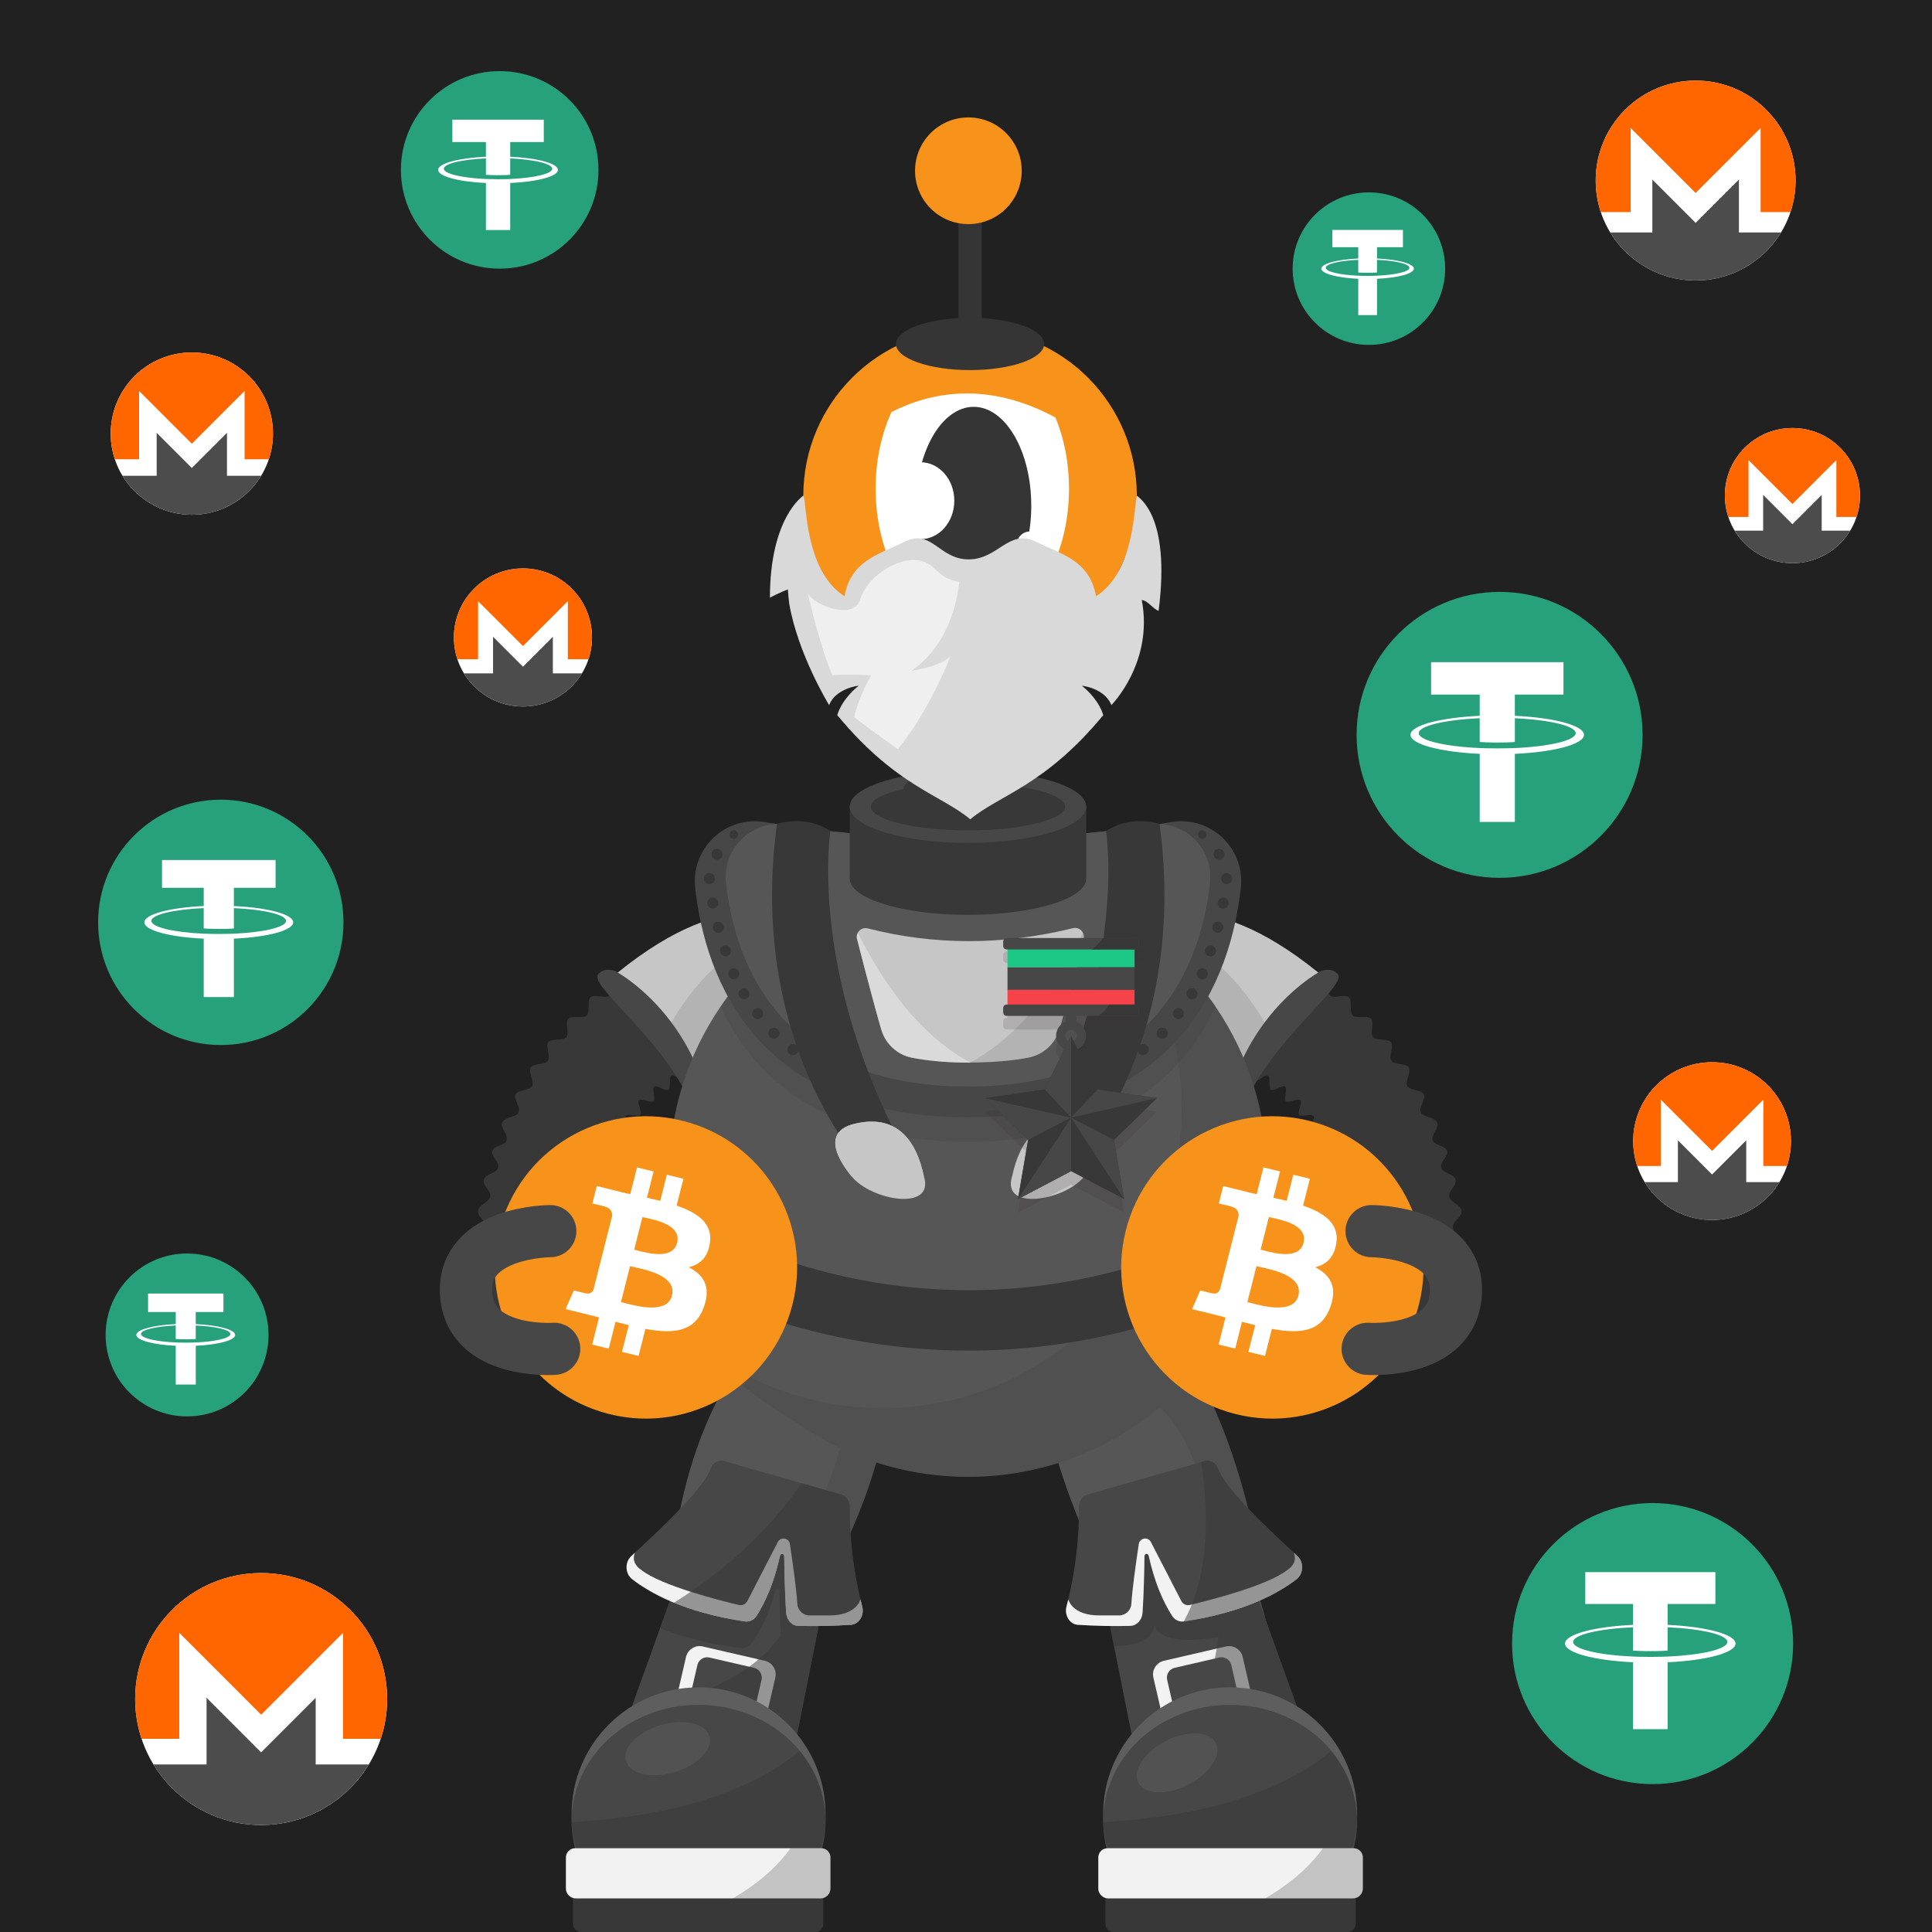 <svg width="1000" height="1000" viewBox="0 0 1000 1000" fill="none" xmlns="http://www.w3.org/2000/svg">
<rect width="1000" height="1000" fill="white"/>
<path d="M1000 0H0V1000H1000V0Z" fill="white"/>
<path d="M1000 0H0V1000H1000V0Z" fill="#212121"/>
<path d="M114.281 540.91C149.351 540.91 177.781 512.48 177.781 477.41C177.781 442.34 149.351 413.91 114.281 413.91C79.211 413.91 50.781 442.34 50.781 477.41C50.781 512.48 79.211 540.91 114.281 540.91Z" fill="#26A17B"/>
<path d="M121.051 483.27V483.26C120.611 483.29 118.341 483.42 113.301 483.42C109.271 483.42 106.441 483.31 105.441 483.26V483.27C89.931 482.59 78.361 479.89 78.361 476.65C78.361 473.42 89.941 470.72 105.441 470.03V480.58C106.451 480.65 109.361 480.82 113.371 480.82C118.191 480.82 120.601 480.62 121.051 480.58V470.04C136.531 470.73 148.061 473.43 148.061 476.66C148.061 479.89 136.511 482.58 121.051 483.28V483.27V483.27ZM121.051 468.96V459.53H142.641V445.15H83.861V459.53H105.451V468.96C87.901 469.77 74.711 473.24 74.711 477.4C74.711 481.57 87.911 485.04 105.451 485.85V516.09H121.061V485.85C138.581 485.04 151.751 481.57 151.751 477.41C151.751 473.25 138.581 469.77 121.061 468.97" fill="white"/>
<path d="M258.638 139.06C286.878 139.06 309.768 116.17 309.768 87.93C309.768 59.69 286.878 36.8 258.638 36.8C230.398 36.8 207.508 59.69 207.508 87.93C207.508 116.17 230.408 139.06 258.638 139.06Z" fill="#26A17B"/>
<path d="M264.085 92.65C263.735 92.67 261.906 92.77 257.846 92.77C254.596 92.77 252.326 92.68 251.516 92.64V92.65C239.026 92.1 229.716 89.93 229.716 87.32C229.716 84.72 239.036 82.54 251.516 81.99V90.48C252.326 90.54 254.676 90.68 257.906 90.68C261.786 90.68 263.725 90.52 264.085 90.48V82C276.545 82.56 285.835 84.73 285.835 87.33C285.835 89.93 276.545 92.1 264.085 92.65ZM264.085 81.12V73.52H281.466V61.94H234.136V73.52H251.516V81.12C237.386 81.77 226.766 84.56 226.766 87.92C226.766 91.28 237.396 94.07 251.516 94.73V119.08H264.085V94.73C278.185 94.08 288.796 91.29 288.796 87.93C288.806 84.58 278.205 81.78 264.085 81.12Z" fill="white"/>
<path d="M708.541 178.52C730.341 178.52 748.011 160.85 748.011 139.05C748.011 117.25 730.341 99.58 708.541 99.58C686.741 99.58 669.07 117.25 669.07 139.05C669.07 160.85 686.741 178.52 708.541 178.52Z" fill="#26A17B"/>
<path d="M712.74 142.7C712.47 142.71 711.059 142.8 707.919 142.8C705.409 142.8 703.66 142.73 703.03 142.7V142.71C693.39 142.28 686.2 140.61 686.2 138.6C686.2 136.59 693.4 134.91 703.03 134.49V141.04C703.66 141.08 705.469 141.19 707.959 141.19C710.949 141.19 712.449 141.06 712.729 141.04V134.49C722.349 134.92 729.52 136.6 729.52 138.6C729.52 140.6 722.36 142.27 712.74 142.7ZM712.74 133.8V127.94H726.16V119H689.62V127.94H703.04V133.8C692.13 134.3 683.93 136.46 683.93 139.05C683.93 141.64 692.13 143.8 703.04 144.3V163.09H712.74V144.3C723.63 143.8 731.81 141.64 731.81 139.05C731.82 136.47 723.64 134.31 712.74 133.8Z" fill="white"/>
<path d="M776.189 454.37C817.069 454.37 850.2 421.23 850.2 380.36C850.2 339.48 817.059 306.35 776.189 306.35C735.319 306.35 702.18 339.49 702.18 380.36C702.17 421.23 735.309 454.37 776.189 454.37Z" fill="#26A17B"/>
<path d="M784.081 387.18V387.17C783.571 387.21 780.931 387.36 775.051 387.36C770.351 387.36 767.051 387.23 765.891 387.17V387.18C747.811 386.38 734.331 383.24 734.331 379.47C734.331 375.71 747.821 372.56 765.891 371.76V384.05C767.071 384.13 770.461 384.34 775.141 384.34C780.761 384.34 783.56 384.1 784.09 384.05V371.77C802.13 372.58 815.57 375.72 815.57 379.48C815.57 383.24 802.11 386.38 784.09 387.19V387.18H784.081ZM784.081 370.5V359.51H809.25V342.74H740.73V359.51H765.9V370.5C745.45 371.44 730.07 375.49 730.07 380.34C730.07 385.19 745.46 389.24 765.9 390.19V425.44H784.09V390.19C804.51 389.25 819.86 385.2 819.86 380.35C819.86 375.51 804.51 371.45 784.09 370.51" fill="white"/>
<path d="M855.389 923.45C895.559 923.45 928.128 890.88 928.128 850.71C928.128 810.54 895.559 777.97 855.389 777.97C815.219 777.97 782.648 810.54 782.648 850.71C782.648 890.89 815.219 923.45 855.389 923.45Z" fill="#26A17B"/>
<path d="M863.152 857.43V857.42C862.652 857.45 860.052 857.61 854.272 857.61C849.652 857.61 846.413 857.48 845.263 857.42V857.43C827.503 856.65 814.252 853.56 814.252 849.85C814.252 846.15 827.513 843.06 845.263 842.27V854.35C846.423 854.43 849.753 854.63 854.353 854.63C859.873 854.63 862.633 854.4 863.143 854.35V842.28C880.873 843.08 894.083 846.16 894.083 849.86C894.083 853.56 880.853 856.64 863.143 857.44V857.43H863.152ZM863.152 841.03V830.22H887.882V813.74H820.542V830.22H845.272V841.03C825.172 841.95 810.062 845.93 810.062 850.7C810.062 855.47 825.182 859.45 845.272 860.38V895.02H863.152V860.38C883.222 859.46 898.303 855.48 898.303 850.71C898.303 845.95 883.212 841.96 863.152 841.04" fill="white"/>
<path d="M96.832 733.13C120.122 733.13 138.992 714.25 138.992 690.97C138.992 667.68 120.112 648.81 96.832 648.81C73.552 648.81 54.672 667.69 54.672 690.97C54.662 714.25 73.542 733.13 96.832 733.13Z" fill="#26A17B"/>
<path d="M101.322 694.85C101.032 694.86 99.522 694.95 96.172 694.95C93.492 694.95 91.613 694.88 90.953 694.84V694.85C80.653 694.4 72.973 692.61 72.973 690.46C72.973 688.32 80.663 686.52 90.953 686.07V693.07C91.623 693.12 93.553 693.23 96.223 693.23C99.423 693.23 101.022 693.09 101.322 693.07V686.07C111.602 686.53 119.263 688.32 119.263 690.46C119.263 692.61 111.592 694.4 101.322 694.85ZM101.322 685.35V679.09H115.663V669.54H76.632V679.09H90.973V685.35C79.323 685.89 70.562 688.19 70.562 690.96C70.562 693.73 79.333 696.03 90.973 696.57V716.65H101.333V696.57C112.963 696.03 121.712 693.73 121.712 690.96C121.712 688.2 112.962 685.89 101.322 685.35Z" fill="white"/>
<path d="M886.166 631.46C908.716 631.46 926.996 613.18 926.996 590.63C926.996 568.08 908.716 549.8 886.166 549.8C863.616 549.8 845.336 568.08 845.336 590.63C845.336 613.18 863.616 631.46 886.166 631.46Z" fill="white"/>
<path d="M886.166 549.79C863.616 549.79 845.336 568.08 845.336 590.63C845.336 595.14 846.066 599.47 847.416 603.53H859.626V569.17L886.166 595.71L912.706 569.17V603.53H924.916C926.266 599.47 926.996 595.14 926.996 590.63C927.006 568.08 908.716 549.79 886.166 549.79Z" fill="#FF6600"/>
<path d="M880.063 601.82L868.483 590.24V611.86H851.273C858.443 623.62 871.383 631.47 886.163 631.47C900.943 631.47 913.893 623.62 921.053 611.86H903.843V590.24L892.263 601.82L886.163 607.92L880.063 601.82Z" fill="#4C4C4C"/>
<path d="M927.759 291.48C947.073 291.48 962.729 275.823 962.729 256.51C962.729 237.197 947.073 221.54 927.759 221.54C908.446 221.54 892.789 237.197 892.789 256.51C892.789 275.823 908.446 291.48 927.759 291.48Z" fill="white"/>
<path d="M927.759 221.55C908.449 221.55 892.789 237.21 892.789 256.52C892.789 260.38 893.419 264.09 894.569 267.57H905.029V238.15L927.759 260.88L950.489 238.15V267.57H960.949C962.109 264.1 962.729 260.38 962.729 256.52C962.729 237.2 947.069 221.55 927.759 221.55Z" fill="#FF6600"/>
<path d="M922.525 266.09L912.605 256.17V274.68H897.875C904.015 284.75 915.095 291.48 927.755 291.48C940.415 291.48 951.495 284.75 957.635 274.68H942.905V256.17L932.985 266.09L927.755 271.32L922.525 266.09Z" fill="#4C4C4C"/>
<path d="M877.66 145.17C906.229 145.17 929.39 122.01 929.39 93.44C929.39 64.87 906.229 41.71 877.66 41.71C849.09 41.71 825.93 64.87 825.93 93.44C825.93 122.01 849.09 145.17 877.66 145.17Z" fill="white"/>
<path d="M877.66 41.71C849.09 41.71 825.93 64.88 825.93 93.44C825.93 99.15 826.86 104.64 828.56 109.78H844.03V66.25L877.66 99.88L911.29 66.25V109.78H926.76C928.47 104.64 929.399 99.15 929.399 93.44C929.399 64.88 906.23 41.71 877.66 41.71Z" fill="#FF6600"/>
<path d="M869.933 107.62L855.253 92.94V120.33H833.453C842.533 135.23 858.933 145.18 877.653 145.18C896.373 145.18 912.783 135.23 921.863 120.33H900.063V92.94L885.383 107.62L877.653 115.35L869.933 107.62Z" fill="#4C4C4C"/>
<path d="M99.289 266.43C122.485 266.43 141.289 247.626 141.289 224.43C141.289 201.234 122.485 182.43 99.289 182.43C76.093 182.43 57.289 201.234 57.289 224.43C57.289 247.626 76.093 266.43 99.289 266.43Z" fill="white"/>
<path d="M99.287 182.44C76.097 182.44 57.297 201.25 57.297 224.44C57.297 229.07 58.047 233.53 59.437 237.7H71.997V202.37L99.297 229.67L126.597 202.37V237.7H139.157C140.547 233.53 141.297 229.07 141.297 224.44C141.277 201.24 122.477 182.44 99.287 182.44Z" fill="#FF6600"/>
<path d="M93.006 235.94L81.096 224.03V246.26H63.406C70.776 258.35 84.096 266.43 99.286 266.43C114.486 266.43 127.796 258.35 135.166 246.26H117.476V224.03L105.566 235.94L99.286 242.22L93.006 235.94Z" fill="#4C4C4C"/>
<path d="M270.678 365.69C290.416 365.69 306.417 349.689 306.417 329.95C306.417 310.211 290.416 294.21 270.678 294.21C250.939 294.21 234.938 310.211 234.938 329.95C234.938 349.689 250.939 365.69 270.678 365.69Z" fill="white"/>
<path d="M270.678 294.2C250.938 294.2 234.938 310.21 234.938 329.94C234.938 333.88 235.578 337.68 236.758 341.23H247.448V311.16L270.678 334.39L293.908 311.16V341.23H304.598C305.778 337.68 306.417 333.88 306.417 329.94C306.427 310.21 290.418 294.2 270.678 294.2Z" fill="#FF6600"/>
<path d="M265.34 339.74L255.201 329.6V348.52H240.141C246.411 358.81 257.751 365.69 270.681 365.69C283.621 365.69 294.951 358.82 301.221 348.52H286.161V329.6L276.021 339.74L270.681 345.08L265.34 339.74Z" fill="#4C4C4C"/>
<path d="M135.171 944.62C171.185 944.62 200.381 915.425 200.381 879.41C200.381 843.396 171.185 814.2 135.171 814.2C99.156 814.2 69.961 843.396 69.961 879.41C69.961 915.425 99.156 944.62 135.171 944.62Z" fill="white"/>
<path d="M135.171 814.2C99.161 814.2 69.961 843.4 69.961 879.41C69.961 886.61 71.131 893.53 73.281 900.01H92.781V845.14L135.171 887.53L177.561 845.14V900.01H197.061C199.221 893.53 200.381 886.61 200.381 879.41C200.381 843.4 171.181 814.2 135.171 814.2Z" fill="#FF6600"/>
<path d="M125.417 897.27L106.917 878.77V913.29H79.438C90.888 932.07 111.558 944.61 135.158 944.61C158.758 944.61 179.427 932.07 190.877 913.29H163.397V878.77L144.897 897.27L135.147 907.02L125.417 897.27Z" fill="#4C4C4C"/>



<!-- next -->
<path d="M608.285 927.24C608.705 926.99 609.944 925.83 610.104 923.8L598.104 922.88C598.674 915.45 607.604 914.1 629.164 910.86C630.994 910.58 633.044 910.28 635.144 909.95C632.594 909.38 630.065 908.83 627.845 908.36C607.525 903.99 599.114 902.19 599.004 895.01C598.904 887.5 607.695 885.37 628.945 880.23C630.515 879.85 632.255 879.43 634.035 878.99C631.635 878.71 629.285 878.44 627.195 878.21C620.795 877.5 614.755 876.83 609.985 876C605.185 875.16 597.925 873.9 597.235 867.85C596.365 860.5 604.825 857.4 625.245 849.9C626.545 849.42 627.975 848.9 629.445 848.35C627.405 848.37 625.415 848.41 623.635 848.44C602.805 848.8 594.184 848.95 592.394 842.02C590.564 834.85 598.485 830.63 617.595 820.44C618.845 819.77 620.214 819.04 621.624 818.29C619.644 818.59 617.725 818.89 615.985 819.16C595.365 822.39 586.834 823.73 584.064 817.15C581.244 810.26 588.525 805.07 606.115 792.53C607.575 791.49 609.204 790.33 610.874 789.12C608.654 789.7 606.484 790.28 604.564 790.8C584.084 796.31 575.605 798.58 572.225 792.13C568.755 785.51 575.635 779.86 592.265 766.21C594.235 764.6 596.525 762.71 598.765 760.83C595.905 761.62 593.015 762.46 590.535 763.18C569.805 769.18 561.225 771.67 557.805 764.95C554.885 759.3 560.655 754.26 564.475 750.93C568.245 747.64 573.445 743.67 578.465 739.82C580.985 737.9 584.015 735.58 586.845 733.34C583.425 733.96 579.854 734.66 576.874 735.25C570.564 736.49 564.045 737.78 558.985 738.44C553.875 739.1 546.155 740.11 543.845 734.05C541.545 728.05 547.874 723.81 552.064 721C556.154 718.26 561.745 715.01 567.155 711.87C570.185 710.11 573.885 707.96 577.245 705.91C573.665 706.01 569.865 706.18 566.715 706.32C545.285 707.29 535.505 707.73 533.885 700.1C532.535 693.85 539.425 690.67 543.975 688.56C548.395 686.52 554.115 684.3 560.175 681.95C563.435 680.69 567.415 679.14 571.055 677.64C567.645 677.22 564.035 676.84 561.035 676.52C539.595 674.25 529.805 673.22 529.305 665.44C528.875 657.99 537.334 655.99 557.754 651.16C565.734 649.27 577.804 646.42 580.164 644.75C579.774 645.03 578.655 646.27 578.655 648.27L590.695 648.26C590.705 655.73 581.875 657.82 560.535 662.87C559.195 663.19 557.725 663.53 556.215 663.9C558.355 664.14 560.444 664.36 562.314 664.56C568.704 665.24 574.745 665.87 579.515 666.68C584.305 667.49 591.545 668.71 592.305 674.71C593.265 682.04 584.854 685.3 564.524 693.17C563.444 693.59 562.275 694.04 561.075 694.51C562.865 694.44 564.594 694.36 566.164 694.29C586.984 693.35 595.604 692.95 597.584 699.86C599.684 706.88 591.925 711.39 573.195 722.27C572.045 722.94 570.794 723.67 569.504 724.42C571.274 724.08 572.994 723.74 574.544 723.43C595.224 719.35 603.784 717.66 606.814 724.2C609.864 730.96 602.815 736.35 585.785 749.37C584.115 750.64 582.224 752.09 580.314 753.58C582.724 752.9 585.104 752.22 587.185 751.61C607.755 745.65 616.274 743.19 619.754 749.74C623.254 756.33 616.414 761.94 599.894 775.51C597.714 777.3 595.145 779.41 592.675 781.49C595.715 780.72 598.805 779.88 601.435 779.18C607.625 777.52 614.034 775.79 619.024 774.79C624.054 773.78 631.654 772.26 634.394 778.07C637.174 783.78 631.254 788.6 627.334 791.79C623.494 794.92 618.205 798.68 613.095 802.33C610.415 804.24 607.175 806.55 604.175 808.78C607.575 808.3 611.135 807.74 614.115 807.28C620.525 806.27 627.144 805.24 632.294 804.78C637.474 804.31 645.305 803.61 647.365 809.83C649.385 815.87 642.925 819.87 638.655 822.51C634.475 825.09 628.775 828.13 623.265 831.07C620.245 832.68 616.564 834.64 613.185 836.54C616.665 836.52 620.365 836.47 623.435 836.42C629.935 836.31 636.665 836.19 641.845 836.45C647.055 836.71 654.925 837.09 656.115 843.53C657.475 850.9 649.255 853.92 629.405 861.21C626.255 862.37 622.445 863.77 618.905 865.15C622.195 865.57 625.645 865.95 628.535 866.27C649.965 868.65 659.744 869.74 660.254 877.49C660.674 884.96 652.214 887 631.774 891.95C628.594 892.72 624.765 893.65 621.155 894.59C624.315 895.32 627.605 896.02 630.365 896.62C651.395 901.14 660.985 903.2 660.695 910.96C660.495 918.35 651.845 919.65 630.945 922.79C622.915 923.97 610.755 925.8 608.285 927.24Z" fill="#383838"/>
<path d="M353.248 930.81C353.788 930.42 354.858 928.96 354.718 926.95L342.709 927.77C342.269 921.42 349.498 919 354.288 917.4C359.028 915.81 365.278 914.17 371.328 912.57C373.658 911.96 376.378 911.24 379.068 910.5C375.888 909.86 372.588 909.24 369.818 908.72C349.848 904.98 341.588 903.44 341.578 896.15C341.568 888.49 350.928 886.84 371.428 883.23C373.888 882.8 376.768 882.29 379.598 881.76C376.388 880.78 373.028 879.81 370.218 879C350.648 873.36 342.548 871.02 343.278 863.72C344.098 856.06 353.568 855.47 374.318 854.17C376.968 854.01 380.098 853.81 383.138 853.58C379.928 852.12 376.518 850.65 373.688 849.42C367.958 846.94 362.538 844.6 358.358 842.46C354.268 840.37 347.418 836.88 348.968 830.73C350.798 823.26 360.278 824.01 381.058 825.66C383.748 825.87 386.938 826.13 390.028 826.33C387.058 824.41 383.888 822.43 381.248 820.79C376.158 817.62 370.898 814.35 367.058 811.61C363.308 808.93 357.028 804.44 359.488 798.58C362.338 791.53 371.568 793.61 391.798 798.17C394.268 798.73 397.178 799.38 400.028 799.99C397.558 797.95 394.978 795.87 392.808 794.12C388.088 790.33 383.208 786.41 379.688 783.18C376.058 779.86 370.568 774.84 373.598 769.3C377.178 762.85 385.388 765.4 405.218 771.55C407.218 772.17 409.498 772.88 411.798 773.57C409.988 772.02 408.178 770.51 406.598 769.18C390.688 755.85 384.108 750.33 387.538 743.85C390.858 737.5 399.058 739.66 418.868 744.9C420.128 745.23 421.488 745.59 422.908 745.96C421.898 745.27 420.928 744.6 420.018 743.98C402.798 732.19 395.668 727.31 398.218 720.53C400.638 713.94 408.898 714.93 428.828 717.33C429.908 717.46 431.058 717.6 432.248 717.74C431.628 717.45 431.028 717.17 430.448 716.89C411.928 708.18 403.478 704.21 404.928 697.03C406.338 690.15 414.608 689.8 434.598 688.96C435.938 688.9 437.398 688.84 438.898 688.77C438.008 688.5 437.148 688.24 436.328 688C416.058 681.95 407.668 679.44 408.048 672.11C408.448 665.03 416.638 663.59 436.408 660.11C444.098 658.76 455.708 656.71 458.078 655.26C457.498 655.61 456.318 657 456.318 659.05L468.358 659.04C468.368 666.71 459.008 668.35 438.508 671.97C435.968 672.42 432.958 672.95 430.048 673.5C433.368 674.55 436.868 675.6 439.788 676.47C445.758 678.25 451.388 679.94 455.778 681.55C460.078 683.14 467.278 685.79 466.448 692.07C465.538 699.7 456.008 700.1 435.108 700.98C432.378 701.09 429.118 701.23 425.988 701.41C429.228 703.01 432.698 704.64 435.578 706C440.988 708.54 446.578 711.17 450.688 713.43C454.708 715.64 461.429 719.35 459.709 725.44C457.539 732.9 448.098 731.76 427.398 729.27C424.718 728.95 421.539 728.57 418.459 728.24C421.289 730.25 424.308 732.32 426.818 734.04C431.798 737.45 436.938 740.97 440.688 743.9C444.548 746.93 450.398 751.5 447.798 757.24C445.068 763.08 437.648 761.63 432.748 760.67C427.938 759.73 421.768 758.1 415.808 756.52C413.408 755.89 410.618 755.15 407.848 754.45C410.088 756.37 412.388 758.3 414.348 759.94C419.028 763.86 423.858 767.91 427.358 771.26C430.928 774.67 436.318 779.81 433.278 785.3C429.718 791.73 421.508 789.18 401.668 783.02C399.978 782.5 398.098 781.91 396.158 781.32C397.628 782.52 399.068 783.67 400.368 784.71C416.638 797.79 423.378 803.2 420.198 809.77C417.058 816.17 408.898 814.33 389.178 809.88C387.908 809.59 386.518 809.28 385.088 808.96C385.968 809.51 386.828 810.04 387.628 810.54C405.468 821.64 412.848 826.23 410.608 833.15C408.378 839.87 400.108 839.21 380.128 837.63C378.878 837.53 377.518 837.42 376.118 837.32C376.938 837.68 377.738 838.02 378.488 838.35C397.888 846.74 405.918 850.22 404.648 857.45C403.428 864.39 395.128 864.91 375.088 866.16C373.608 866.25 371.988 866.35 370.308 866.47C371.448 866.8 372.548 867.12 373.568 867.41C393.878 873.27 402.288 875.69 401.898 883.06C401.498 890.14 393.308 891.58 373.538 895.06C371.788 895.37 369.828 895.71 367.818 896.08C369.298 896.36 370.738 896.63 372.048 896.88C392.878 900.78 401.498 902.39 401.798 909.77C402.118 916.9 394.008 919.04 374.418 924.19C366.858 926.19 355.478 929.18 353.248 930.81Z" fill="#383838"/>
<path d="M413.311 831.72C416.161 864.31 411.471 896.62 400.431 928.7C399.701 934.17 394.641 938.04 389.171 937.31L367.711 934.46L345.741 931.54C340.281 930.82 336.401 925.75 337.131 920.28C333.901 891.71 336.101 864.88 343.931 839.83C345.671 834.22 347.711 828.71 350.021 823.3C350.751 817.84 355.801 813.97 361.271 814.69L404.701 820.46C410.161 821.19 414.031 826.25 413.311 831.72Z" fill="#565656"/>
<path opacity="0.17" d="M413.31 831.719C416.16 864.309 411.47 896.619 400.43 928.699C399.7 934.169 394.64 938.039 389.17 937.309L367.71 934.46C398.11 904.14 397.1 858.039 397.1 858.039C375.33 854.379 355.98 846.01 343.93 839.84C345.67 834.23 347.71 828.719 350.02 823.309C350.75 817.849 355.8 813.979 361.27 814.699L404.7 820.469C410.16 821.189 414.03 826.249 413.31 831.719Z" fill="#383838"/>
<path d="M650.863 824.06C661.223 855.09 664.193 887.61 660.923 921.37C661.483 926.86 657.463 931.8 651.983 932.37L630.452 934.6L608.403 936.88C602.923 937.45 597.973 933.42 597.403 927.94C587.613 900.91 583.492 874.3 585.282 848.12C585.672 842.26 586.362 836.43 587.352 830.62C586.792 825.15 590.802 820.2 596.282 819.63L639.863 815.13C645.353 814.56 650.293 818.58 650.863 824.06Z" fill="#565656"/>
<path opacity="0.17" d="M650.863 824.06C661.223 855.09 664.193 887.61 660.923 921.37C661.483 926.86 657.463 931.8 651.983 932.37L630.453 934.6C652.953 898.04 641.233 853.44 641.233 853.44C619.203 854.95 598.043 857.83 584.883 854.64C584.883 846.98 586.373 836.44 587.353 830.63C586.793 825.16 590.803 820.21 596.283 819.64L639.863 815.14C645.353 814.56 650.293 818.58 650.863 824.06Z" fill="#383838"/>
<path d="M644.235 819.63L620.935 828.38L595.115 838.09C588.935 840.41 581.985 837.26 579.655 831.08C563.605 802.32 551.485 772.53 543.265 741.72C541.465 734.99 539.855 728.22 538.435 721.39C536.115 715.21 539.265 708.26 545.445 705.93L594.565 687.47C600.745 685.15 607.695 688.31 610.015 694.48C629.855 724.85 643.045 761.97 651.245 804.17C653.565 810.35 650.415 817.31 644.235 819.63Z" fill="#565656"/>
<path opacity="0.17" d="M644.235 819.63L620.935 828.38C640.785 784.27 604.015 714.25 589.215 727.16C578.065 736.89 555.115 740.48 543.265 741.72C541.465 734.99 539.855 728.22 538.435 721.39C536.115 715.21 539.265 708.26 545.445 705.93L594.565 687.47C600.745 685.15 607.695 688.31 610.015 694.48C629.855 724.85 643.045 761.97 651.245 804.17C653.565 810.35 650.415 817.31 644.235 819.63Z" fill="#383838"/>
<path d="M461.214 721.39C455.734 760.19 441.544 796.63 419.994 831.08C417.664 837.26 410.714 840.41 404.534 838.09L380.264 828.97L355.414 819.63C349.234 817.31 346.084 810.35 348.404 804.17C352.354 769.96 362.163 739.24 378.063 712.13C381.613 706.06 385.474 700.18 389.634 694.48C391.954 688.31 398.903 685.15 405.083 687.47L454.204 705.93C460.384 708.26 463.534 715.21 461.214 721.39Z" fill="#565656"/>
<path d="M409.815 845.55C388.825 843.97 369.145 839.21 350.855 831.07C347.675 830.29 345.705 827.05 346.495 823.86L347.665 819.11C348.445 815.93 351.685 813.96 354.875 814.75C373.735 822.77 393.405 827.54 413.835 829.23C417.015 830.01 418.985 833.25 418.195 836.44L417.025 841.19C416.235 844.36 412.995 846.33 409.815 845.55Z" fill="#474747"/>
<path opacity="0.17" d="M461.213 721.39C455.733 760.19 441.543 796.63 419.993 831.08C417.663 837.26 410.713 840.41 404.533 838.09L380.263 828.97C423.923 801.8 435.193 747.73 435.193 747.73C410.773 737.58 390.462 722.59 378.062 712.13C381.612 706.06 385.473 700.18 389.633 694.48C391.953 688.31 398.903 685.15 405.083 687.47L454.203 705.93C460.383 708.26 463.533 715.21 461.213 721.39Z" fill="#383838"/>
<path d="M589.422 845.55C610.412 843.97 630.092 839.21 648.382 831.07C651.562 830.29 653.532 827.05 652.742 823.86L651.572 819.11C650.792 815.93 647.552 813.96 644.362 814.75C625.502 822.77 605.832 827.54 585.402 829.23C582.222 830.01 580.252 833.25 581.042 836.44L582.212 841.19C583.002 844.36 586.242 846.33 589.422 845.55Z" fill="#474747"/>
<path d="M757.345 643.63C757.305 640.18 752.214 638.68 752.044 635.29C751.874 631.9 756.805 630.17 756.445 626.77C756.085 623.37 750.845 622.64 750.145 619.39C749.455 616.14 754.185 613.93 753.415 610.67C752.645 607.42 747.065 607.53 746.035 604.43C745.005 601.32 749.845 598.76 748.975 595.76C748.105 592.77 742.474 592.99 741.604 590.3C740.604 587.22 744.915 583.77 743.955 581.23C742.745 578.06 736.784 578.16 735.754 576.32C735.294 575.49 735.145 574.68 735.185 573.89C735.755 571.41 737.865 568.23 736.995 566.45C735.815 564.08 729.655 564.37 728.395 562.12C727.095 559.8 730.555 554.7 729.185 552.53C727.765 550.27 721.665 551.18 720.195 549.07C718.665 546.89 721.604 541.47 720.024 539.45C718.394 537.34 712.405 538.83 710.745 536.88C709.005 534.84 711.405 529.17 709.665 527.32C707.825 525.35 701.995 527.4 700.185 525.64C698.225 523.74 700.095 517.87 698.225 516.21C696.155 514.38 690.555 516.96 688.635 515.41C686.425 513.64 687.734 507.62 685.794 506.21C683.374 504.44 678.035 507.55 676.175 506.35C671.995 503.63 675.035 497.39 671.125 497.19C670.224 497.14 671.994 502.72 671.294 503.27C670.594 503.82 667.135 499.44 666.435 499.99C665.735 500.54 669.195 504.93 668.495 505.48C667.795 506.03 664.335 501.64 663.635 502.2C662.945 502.75 666.395 507.13 665.695 507.68C664.995 508.23 661.545 503.85 660.845 504.4C660.145 504.95 663.605 509.33 662.905 509.89C662.205 510.44 658.744 506.05 658.044 506.6C657.354 507.16 660.804 511.54 660.104 512.09C659.404 512.64 655.954 508.26 655.254 508.81C654.554 509.36 658.014 513.74 657.314 514.3C656.614 514.84 653.155 510.46 652.455 511.01C651.755 511.56 655.215 515.95 654.515 516.5C653.815 517.05 650.355 512.66 649.665 513.21C648.965 513.77 652.415 518.15 651.715 518.7C651.025 519.25 647.795 514.79 647.055 515.28C645.555 516.28 648.795 520.66 646.885 521.78C645.995 522.31 642.035 518.19 640.895 518.91C639.955 519.51 642.025 524.84 640.975 525.55C640.025 526.21 635.774 522.38 634.794 523.12C633.844 523.83 636.355 528.96 635.425 529.73C634.495 530.5 629.884 527.13 629.024 527.95C628.134 528.79 631.305 533.52 630.535 534.4C629.715 535.34 624.545 532.91 623.915 533.87C623.215 534.93 627.615 538.49 627.225 539.55C626.795 540.74 621.175 541.12 621.235 542.28C621.305 543.44 626.815 542.98 627.475 544.09C628.035 545 624.675 549.51 625.725 550.36C626.555 551.04 630.635 547.07 631.805 547.7C632.775 548.22 631.535 553.78 632.765 554.26C633.805 554.66 636.755 549.78 637.995 550.15C639.075 550.48 638.774 556.18 640.004 556.48C641.694 556.88 644.865 551.99 646.445 552.51C648.085 553.05 647.705 558.87 649.235 559.53C650.825 560.21 654.765 555.91 656.245 556.7C657.765 557.51 656.414 563.18 657.814 564.09C659.264 565.02 663.865 561.43 665.195 562.45C666.565 563.5 664.314 568.88 665.564 570C666.844 571.15 671.934 568.32 673.104 569.53C674.294 570.76 671.285 575.76 672.365 577.05C673.475 578.36 678.905 576.26 679.895 577.6C680.885 578.94 677.584 583.2 678.125 584.78H678.115C678.125 584.81 678.155 584.84 678.165 584.87C678.175 584.9 678.185 584.94 678.205 584.97C678.215 584.98 678.225 584.99 678.235 585C679.175 586.38 684.225 586.23 685.745 586.92V586.93C686.025 587.05 686.234 587.23 686.354 587.5C687.194 589.33 682.435 591.46 683.575 593.19C684.715 594.93 688.995 591.58 690.155 593.24C690.545 593.81 690.264 594.53 689.754 595.29C688.794 596.75 687.025 598.38 687.705 599.44C687.855 599.68 688.045 599.86 688.265 599.97C690.025 600.94 693.565 598.32 694.485 600.33C694.555 600.5 694.605 600.67 694.615 600.84C694.865 603.01 691.054 605.7 691.814 607.79C692.634 610.05 696.965 607.33 697.665 609.59C698.365 611.85 693.955 614.51 694.645 616.85C695.345 619.18 700.215 617.06 700.945 619.31C701.665 621.57 697.424 623.8 698.334 626.15C699.234 628.49 703.825 627.11 704.695 629.34C705.565 631.57 701.455 633.43 702.475 635.66C703.495 637.89 708.135 637.09 709.165 639.31C710.205 641.52 706.125 643.02 707.075 645.25C708.035 647.49 712.905 646.96 713.975 649.1C715.055 651.23 711.505 652.68 712.215 654.8C712.915 656.92 717.534 656.58 717.854 659.01C718.164 661.44 715.084 662.28 714.104 664.13C726.354 665.61 728.795 677.01 740.915 684.17C741.025 683.67 741.024 683.22 741.334 682.77C743.284 679.97 748.345 680.68 749.885 677.65C751.435 674.62 747.015 671.55 748.365 668.4C749.715 665.25 755.195 664.9 755.965 661.41C756.745 657.93 751.945 655.41 752.235 651.99C752.505 648.56 757.375 647.08 757.345 643.63Z" fill="#383838"/>
<path d="M246.485 643.63C246.525 640.18 251.614 638.68 251.784 635.29C251.954 631.9 247.024 630.17 247.384 626.77C247.744 623.37 252.984 622.64 253.684 619.39C254.374 616.14 249.644 613.93 250.414 610.67C251.184 607.42 256.764 607.53 257.794 604.43C258.824 601.32 253.984 598.76 254.854 595.76C255.724 592.77 261.354 592.99 262.224 590.3C263.224 587.22 258.914 583.77 259.874 581.23C261.084 578.06 267.044 578.16 268.074 576.32C268.534 575.49 268.684 574.68 268.644 573.89C268.074 571.41 265.964 568.23 266.834 566.45C268.014 564.08 274.174 564.37 275.434 562.12C276.734 559.8 273.274 554.7 274.644 552.53C276.064 550.27 282.164 551.18 283.634 549.07C285.164 546.89 282.224 541.47 283.804 539.45C285.434 537.34 291.424 538.83 293.084 536.88C294.824 534.84 292.424 529.17 294.164 527.32C296.004 525.35 301.834 527.4 303.644 525.64C305.604 523.74 303.734 517.87 305.604 516.21C307.674 514.38 313.274 516.96 315.194 515.41C317.404 513.64 316.094 507.62 318.034 506.21C320.454 504.44 325.794 507.55 327.654 506.35C331.834 503.63 328.794 497.39 332.704 497.19C333.604 497.14 331.834 502.72 332.534 503.27C333.234 503.82 336.694 499.44 337.394 499.99C338.094 500.54 334.634 504.93 335.334 505.48C336.034 506.03 339.494 501.64 340.194 502.2C340.884 502.75 337.434 507.13 338.134 507.68C338.834 508.23 342.285 503.85 342.985 504.4C343.685 504.95 340.224 509.33 340.924 509.89C341.624 510.44 345.084 506.05 345.784 506.6C346.474 507.16 343.024 511.54 343.724 512.09C344.424 512.64 347.874 508.26 348.574 508.81C349.274 509.36 345.814 513.74 346.514 514.3C347.214 514.84 350.674 510.46 351.374 511.01C352.074 511.56 348.614 515.95 349.314 516.5C350.014 517.05 353.474 512.66 354.164 513.21C354.864 513.77 351.414 518.15 352.114 518.7C352.804 519.25 356.034 514.79 356.774 515.28C358.274 516.28 355.034 520.66 356.944 521.78C357.834 522.31 361.794 518.19 362.934 518.91C363.874 519.51 361.804 524.84 362.854 525.55C363.804 526.21 368.054 522.38 369.034 523.12C369.984 523.83 367.474 528.96 368.404 529.73C369.334 530.5 373.944 527.13 374.804 527.95C375.694 528.79 372.524 533.52 373.294 534.4C374.114 535.34 379.284 532.91 379.914 533.87C380.614 534.93 376.214 538.49 376.604 539.55C377.034 540.74 382.654 541.12 382.594 542.28C382.524 543.44 377.014 542.98 376.354 544.09C375.794 545 379.154 549.51 378.104 550.36C377.274 551.04 373.194 547.07 372.024 547.7C371.054 548.22 372.294 553.78 371.064 554.26C370.024 554.66 367.074 549.78 365.834 550.15C364.754 550.48 365.054 556.18 363.824 556.48C362.134 556.88 358.964 551.99 357.384 552.51C355.744 553.05 356.124 558.87 354.594 559.53C353.004 560.21 349.064 555.91 347.584 556.7C346.064 557.51 347.414 563.18 346.014 564.09C344.564 565.02 339.964 561.43 338.634 562.45C337.264 563.5 339.514 568.88 338.264 570C336.984 571.15 331.894 568.32 330.724 569.53C329.534 570.76 332.544 575.76 331.464 577.05C330.354 578.36 324.924 576.26 323.934 577.6C322.944 578.94 326.244 583.2 325.704 584.78H325.714C325.704 584.81 325.674 584.84 325.664 584.87C325.654 584.9 325.644 584.94 325.624 584.97C325.614 584.98 325.604 584.99 325.594 585C324.654 586.38 319.604 586.23 318.084 586.92V586.93C317.804 587.05 317.594 587.23 317.474 587.5C316.634 589.33 321.394 591.46 320.254 593.19C319.114 594.93 314.834 591.58 313.674 593.24C313.284 593.81 313.564 594.53 314.074 595.29C315.034 596.75 316.804 598.38 316.124 599.44C315.974 599.68 315.784 599.86 315.564 599.97C313.804 600.94 310.264 598.32 309.344 600.33C309.274 600.5 309.224 600.67 309.214 600.84C308.964 603.01 312.774 605.7 312.014 607.79C311.194 610.05 306.864 607.33 306.164 609.59C305.464 611.85 309.874 614.51 309.184 616.85C308.484 619.18 303.614 617.06 302.884 619.31C302.164 621.57 306.404 623.8 305.494 626.15C304.594 628.49 300.004 627.11 299.134 629.34C298.264 631.57 302.374 633.43 301.354 635.66C300.334 637.89 295.694 637.09 294.664 639.31C293.624 641.52 297.704 643.02 296.754 645.25C295.794 647.49 290.924 646.96 289.854 649.1C288.774 651.23 292.324 652.68 291.614 654.8C290.914 656.92 286.294 656.58 285.974 659.01C285.664 661.44 288.744 662.28 289.724 664.13C277.474 665.61 275.034 677.01 262.914 684.17C262.804 683.67 262.804 683.22 262.494 682.77C260.544 679.97 255.484 680.68 253.944 677.65C252.394 674.62 256.814 671.55 255.464 668.4C254.114 665.25 248.634 664.9 247.864 661.41C247.084 657.93 251.884 655.41 251.594 651.99C251.324 648.56 246.455 647.08 246.485 643.63Z" fill="#383838"/>
<path d="M677.571 506.499C677.571 506.499 686.261 498.149 692.281 504.019C698.961 510.529 647.841 544.939 640.041 585.139L626.891 554.349L663.021 510.329L677.571 506.499Z" fill="#474747"/>
<path d="M682.354 503.4C682.354 503.4 667.954 511.3 654.574 529.19C645.574 541.23 637.034 557.81 633.674 579.55C633.614 579.97 633.554 580.39 633.494 580.81L632.614 579.41L605.684 536.7L592.984 516.56L594.094 508.48L597.244 485.43L598.364 477.22C593.934 478.56 622.774 455.17 682.354 503.4Z" fill="#C6C6C6"/>
<path opacity="0.15" d="M654.576 529.18C645.576 541.22 637.036 557.8 633.676 579.54C633.316 579.5 632.956 579.45 632.606 579.4C628.276 578.83 625.156 578.19 624.606 578.29C623.426 578.51 614.706 558.36 605.676 536.68C601.656 527.03 597.576 517.06 594.086 508.46C588.506 494.73 584.406 484.47 584.406 484.47L597.236 485.4L610.286 486.34C610.286 486.37 633.526 493.5 654.576 529.18Z" fill="#4C4C4C"/>
<path d="M324.505 506.499C324.505 506.499 315.815 498.149 309.795 504.019C303.115 510.529 354.236 544.939 362.036 585.139L375.186 554.349L339.056 510.329L324.505 506.499Z" fill="#474747"/>
<path d="M319.727 503.4C319.727 503.4 334.126 511.3 347.506 529.19C356.506 541.23 365.047 557.81 368.407 579.55C368.467 579.97 368.526 580.39 368.586 580.81L369.467 579.41L396.396 536.7L409.097 516.56L407.987 508.48L404.836 485.43L403.717 477.22C408.147 478.56 379.307 455.17 319.727 503.4Z" fill="#C6C6C6"/>
<path opacity="0.15" d="M347.508 529.18C356.508 541.22 365.048 557.8 368.408 579.54C368.768 579.5 369.128 579.45 369.478 579.4C373.808 578.83 376.928 578.19 377.478 578.29C378.658 578.51 387.378 558.36 396.408 536.68C400.428 527.03 404.508 517.06 407.998 508.46C413.578 494.73 417.678 484.47 417.678 484.47L404.848 485.4L391.798 486.34C391.798 486.37 368.558 493.5 347.508 529.18Z" fill="#4C4C4C"/>
<path fill-rule="evenodd" clip-rule="evenodd" d="M557.854 552.769C557.854 554.819 557.104 556.669 555.594 558.309C554.084 559.949 552.304 560.779 550.254 560.779C548.204 560.779 546.624 560.509 545.464 559.949C539.784 556.939 533.954 554.549 528.004 552.689C522.044 550.839 514.654 549.949 505.744 549.949C496.844 549.949 488.834 551.459 481.714 554.399C474.524 557.419 468.564 561.519 463.704 566.729C454.184 577.069 449.464 590.759 449.464 607.809C449.464 608.129 449.464 608.449 449.474 608.769H430.174C430.164 608.429 430.164 608.089 430.164 607.739C430.164 584.319 437.284 565.699 451.454 551.729C465.214 538.099 482.954 531.319 504.654 531.319C515.134 531.319 524.164 532.619 531.774 535.159C539.374 537.689 545.194 540.089 549.234 542.279C553.274 544.469 555.734 546.259 556.564 547.619C557.384 548.999 557.854 550.709 557.854 552.769Z" fill="white"/>
<path d="M655.852 608.77C655.862 609.04 655.862 609.32 655.862 609.59C655.862 615.05 655.582 620.45 655.022 625.76C653.552 639.93 650.172 653.53 645.132 666.3C640.912 677.02 635.522 687.16 629.132 696.55C624.282 703.7 618.832 710.42 612.882 716.64C606.762 723.05 600.092 728.91 592.952 734.19C567.252 753.18 535.462 764.41 501.052 764.41C472.152 764.41 445.112 756.49 421.972 742.7C417.552 740.08 413.282 737.23 409.172 734.19C408.662 733.82 408.162 733.44 407.662 733.06C401.092 728.09 394.932 722.6 389.242 716.65C383.282 710.43 377.842 703.72 372.982 696.58C366.492 687.04 361.042 676.75 356.792 665.85C351.792 653.07 348.452 639.46 347.032 625.28C346.512 620.12 346.242 614.89 346.242 609.59C346.242 609.32 346.242 609.04 346.252 608.78H346.242V607.96C346.242 575.72 356.092 545.78 372.962 521C377.822 513.85 383.262 507.13 389.212 500.91C395.342 494.5 402.002 488.64 409.142 483.36C434.842 464.37 466.632 453.14 501.052 453.14C529.942 453.14 556.992 461.06 580.122 474.85C584.542 477.47 588.812 480.32 592.932 483.36C593.432 483.73 593.932 484.11 594.432 484.49C601.002 489.46 607.162 494.95 612.852 500.9C618.812 507.12 624.252 513.83 629.112 520.97C645.992 545.76 655.862 575.71 655.862 607.96C655.862 608.23 655.862 608.51 655.842 608.77H655.852Z" fill="#565656"/>
<path opacity="0.17" d="M655.854 608.78C655.864 608.51 655.864 608.24 655.864 607.96C655.864 575.72 645.994 545.76 629.124 520.98C624.264 513.83 618.824 507.12 612.864 500.9C607.174 494.95 601.014 489.46 594.444 484.49C593.944 484.11 593.444 483.74 592.934 483.36C588.824 480.32 584.544 477.47 580.134 474.85C578.184 473.69 576.194 472.58 574.194 471.51C577.994 475.93 581.564 480.54 584.844 485.37C601.724 510.15 611.584 540.11 611.584 572.35C611.584 572.62 611.584 572.9 611.574 573.17H611.584C611.594 573.44 611.594 573.72 611.594 573.99C611.594 606.23 601.744 636.17 584.874 660.95C580.014 668.1 574.574 674.82 568.624 681.04C562.494 687.44 555.834 693.31 548.694 698.58C522.994 717.57 491.204 728.8 456.794 728.8C430.334 728.8 405.434 722.14 383.664 710.44C385.484 712.56 387.334 714.64 389.264 716.66C394.954 722.61 401.114 728.1 407.684 733.07C408.184 733.45 408.684 733.82 409.194 734.2C413.314 737.24 417.584 740.09 421.994 742.71C445.134 756.5 472.174 764.42 501.074 764.42C535.494 764.42 567.274 753.19 592.974 734.2C600.114 728.93 606.784 723.06 612.904 716.66C618.854 710.44 624.304 703.72 629.154 696.57C646.024 671.79 655.874 641.85 655.874 609.61C655.864 609.32 655.864 609.04 655.854 608.78Z" fill="#383838"/>
<path opacity="0.17" d="M629.113 520.979C612.213 557.409 576.233 590.999 501.023 590.999C425.833 590.999 389.863 557.429 372.953 521.009C377.813 513.859 383.253 507.139 389.203 500.919C395.323 494.519 401.993 488.649 409.133 483.379C434.833 464.389 466.623 453.159 501.033 453.159C529.923 453.159 556.973 461.079 580.113 474.869C584.533 477.489 588.803 480.339 592.913 483.379C600.053 488.649 606.723 494.519 612.843 500.919C618.813 507.119 624.263 513.829 629.113 520.979Z" fill="#383838"/>
<path d="M642.241 459.67C636.841 507.17 610.471 578.3 501.021 578.3C391.571 578.3 365.221 507.16 359.821 459.67C357.491 439.11 375.491 422.06 395.891 425.5C397.821 425.82 399.821 426.15 401.881 426.48C413.281 428.28 426.651 430.06 441.591 431.46C441.671 431.47 441.751 431.48 441.821 431.48C459.561 433.14 479.521 434.26 501.011 434.26C522.501 434.26 542.461 433.14 560.211 431.48C560.291 431.47 560.371 431.47 560.441 431.46C575.391 430.06 588.771 428.28 600.171 426.48C602.241 426.16 604.231 425.83 606.161 425.5C626.581 422.06 644.581 439.1 642.241 459.67Z" fill="#474747"/>
<path d="M626.305 457.15C621.515 499.28 598.125 562.38 501.035 562.38C403.945 562.38 380.565 499.28 375.775 457.14C373.935 440.91 386.375 427.15 401.895 426.47C413.295 428.27 426.665 430.05 441.605 431.45C441.685 431.46 441.765 431.47 441.835 431.47C459.185 433.3 479.225 434.61 501.025 434.61C522.825 434.61 542.865 433.3 560.225 431.47C560.305 431.46 560.385 431.46 560.455 431.45C575.405 430.05 588.785 428.27 600.185 426.47C615.705 427.15 628.155 440.92 626.305 457.15Z" fill="#565656"/>
<path d="M501.033 473.529C534.844 473.529 562.252 465.135 562.252 454.779C562.252 444.424 534.844 436.029 501.033 436.029C467.222 436.029 439.812 444.424 439.812 454.779C439.812 465.135 467.222 473.529 501.033 473.529Z" fill="#383838"/>
<path d="M562.26 417.529H439.82V454.269H562.26V417.529Z" fill="#383838"/>
<path d="M501.033 436.279C534.844 436.279 562.252 427.885 562.252 417.529C562.252 407.174 534.844 398.779 501.033 398.779C467.222 398.779 439.812 407.174 439.812 417.529C439.812 427.885 467.222 436.279 501.033 436.279Z" fill="#474747"/>
<path d="M551.281 417.529C551.281 421.269 544.371 424.619 533.481 426.859C531.631 427.239 529.671 427.589 527.611 427.889C519.901 429.069 510.791 429.749 501.031 429.749C496.881 429.749 492.851 429.629 489.001 429.389C485.871 429.209 482.861 428.949 479.991 428.629C462.741 426.689 450.781 422.449 450.781 417.529C450.781 413.909 457.271 410.649 467.571 408.429C468.921 408.129 470.351 407.849 471.831 407.589C480.061 406.159 490.151 405.319 501.031 405.319C503.961 405.319 506.831 405.379 509.621 405.489C514.721 405.699 519.551 406.099 524.001 406.669C540.201 408.689 551.281 412.799 551.281 417.529Z" fill="#383838"/>
<path d="M500.944 380.7C498.554 381.07 495.764 381.5 492.994 381.95C496.314 382.89 499.744 383.81 502.634 384.58C508.864 386.25 514.754 387.82 519.334 389.35C524.004 390.92 531.074 393.28 530.634 399.48C530.344 403.37 527.414 405.44 524.004 406.67C521.724 407.5 519.224 407.95 517.144 408.32L498.544 410.77C496.274 411.02 493.654 411.32 491.044 411.64C494.284 412.68 497.634 413.71 500.474 414.57C506.604 416.45 512.394 418.22 516.894 419.9C520.824 421.36 526.454 423.47 527.614 427.89C519.904 429.07 510.794 429.75 501.034 429.75C496.884 429.75 492.854 429.63 489.004 429.39C490.824 429.21 492.704 429.04 494.614 428.86C497.224 428.62 500.254 428.34 503.264 428.03C501.054 427.34 498.874 426.67 496.954 426.08C475.604 419.55 466.764 416.85 467.434 409.26C467.464 408.97 467.504 408.69 467.574 408.43C468.734 403.01 475.524 401.83 480.094 401.03C484.814 400.2 490.824 399.53 497.194 398.81C499.724 398.52 502.644 398.19 505.554 397.84C503.444 397.26 501.364 396.7 499.524 396.21C478.064 390.47 469.184 388.09 469.564 380.51C469.914 374.36 477.164 372.78 481.964 371.74C486.704 370.71 492.734 369.79 499.114 368.8C501.534 368.43 504.324 368 507.104 367.55C504.964 367.05 502.854 366.57 500.984 366.15C479.394 361.27 470.454 359.25 470.544 351.7C470.714 345.5 477.914 343.65 482.674 342.43C487.404 341.22 493.694 340.01 499.794 338.83C507.854 337.28 520.054 334.94 522.474 333.39C522.044 333.67 520.794 334.95 520.794 337.1L532.824 337.09C532.834 344.74 523.824 346.47 502.064 350.65C499.664 351.11 496.884 351.65 494.124 352.21C497.394 353 500.774 353.76 503.644 354.41C509.954 355.84 515.914 357.19 520.574 358.54C525.314 359.92 532.484 362.01 532.314 368.21C532.024 375.92 522.924 377.32 500.944 380.7Z" fill="#383838"/>
<path d="M560.863 485.9C558.563 494.93 554.533 510.6 550.983 523.53C550.503 525.29 550.013 527.02 549.543 528.7C549.343 529.4 549.153 530.08 548.963 530.75C548.773 531.42 548.583 532.08 548.393 532.73C546.223 540.23 540.053 545.91 532.383 547.4C532.123 547.45 531.853 547.5 531.583 547.55C531.193 547.62 530.793 547.7 530.393 547.77C530.153 547.81 529.903 547.85 529.663 547.89C529.193 547.97 528.713 548.05 528.223 548.12C528.213 548.12 528.203 548.13 528.193 548.13C527.713 548.2 527.213 548.28 526.713 548.35C526.433 548.39 526.143 548.43 525.853 548.47C525.323 548.54 524.773 548.62 524.213 548.68C523.123 548.81 521.983 548.94 520.803 549.06C520.503 549.09 520.193 549.12 519.883 549.15C519.573 549.18 519.263 549.21 518.943 549.23C517.683 549.34 516.373 549.44 515.013 549.53C514.753 549.55 514.503 549.56 514.243 549.58C514.073 549.59 513.893 549.6 513.723 549.61C513.383 549.63 513.043 549.65 512.703 549.67C510.913 549.77 509.043 549.83 507.093 549.88C506.703 549.89 506.313 549.9 505.913 549.9C504.843 549.92 503.753 549.93 502.633 549.93L502.253 550.03C500.173 550.03 498.173 550 496.253 549.95C495.483 549.93 494.733 549.9 493.993 549.87C493.253 549.84 492.523 549.81 491.813 549.77C491.453 549.75 491.103 549.73 490.753 549.71C490.053 549.67 489.363 549.62 488.683 549.58C488.353 549.56 488.013 549.53 487.683 549.51C487.023 549.46 486.373 549.41 485.733 549.35C484.773 549.27 483.843 549.18 482.943 549.08C482.643 549.05 482.343 549.01 482.053 548.98C481.463 548.92 480.893 548.85 480.323 548.78C480.043 548.75 479.763 548.71 479.483 548.67C479.133 548.63 478.793 548.58 478.463 548.54C477.793 548.45 477.143 548.35 476.513 548.26C474.933 548.02 473.473 547.76 472.123 547.5C470.203 547.13 468.383 546.5 466.693 545.64C466.273 545.42 465.853 545.19 465.443 544.95C465.043 544.71 464.643 544.45 464.253 544.19C460.383 541.5 457.463 537.53 456.113 532.84C455.923 532.19 455.733 531.53 455.543 530.86C455.353 530.19 455.153 529.5 454.963 528.81C454.673 527.77 454.373 526.71 454.073 525.63C453.973 525.27 453.873 524.91 453.773 524.55C453.583 523.86 453.393 523.18 453.203 522.48C453.093 522.07 452.973 521.65 452.863 521.24C451.683 516.92 450.483 512.45 449.333 508.09C449.193 507.57 449.063 507.04 448.923 506.52C448.923 506.52 448.923 506.51 448.913 506.51C448.723 505.77 448.523 505.03 448.333 504.3C447.843 502.46 447.383 500.66 446.923 498.92C446.853 498.65 446.783 498.38 446.713 498.11C446.603 497.69 446.493 497.27 446.393 496.86C446.353 496.69 446.313 496.52 446.263 496.35C446.173 496.01 446.093 495.68 446.003 495.35C445.963 495.18 445.913 495.02 445.873 494.86C445.793 494.53 445.703 494.21 445.623 493.89C445.543 493.57 445.463 493.25 445.373 492.94C445.293 492.63 445.213 492.31 445.133 492.01C445.093 491.86 445.053 491.71 445.013 491.55C444.933 491.25 444.863 490.95 444.783 490.65C444.783 490.64 444.773 490.63 444.773 490.62C444.453 489.37 444.143 488.19 443.873 487.09C443.773 486.72 443.693 486.36 443.603 486.02C443.583 485.95 443.573 485.87 443.543 485.79C443.333 484.75 443.503 483.74 443.933 482.89C444.833 481.09 446.923 479.97 449.133 480.53C484.103 489.47 519.533 489.24 555.383 480.42C557.583 479.88 559.633 481.02 560.523 482.82C560.993 483.7 561.143 484.78 560.863 485.9Z" fill="#C6C6C6"/>
<path d="M379.772 434.17C380.993 434.17 381.983 433.181 381.983 431.96C381.983 430.739 380.993 429.75 379.772 429.75C378.552 429.75 377.562 430.739 377.562 431.96C377.562 433.181 378.552 434.17 379.772 434.17Z" fill="#383838"/>
<path d="M371.125 444.99C372.705 444.99 373.986 443.709 373.986 442.13C373.986 440.55 372.705 439.27 371.125 439.27C369.546 439.27 368.266 440.55 368.266 442.13C368.266 443.709 369.546 444.99 371.125 444.99Z" fill="#383838"/>
<path d="M367.173 457.64C368.752 457.64 370.033 456.359 370.033 454.78C370.033 453.2 368.752 451.92 367.173 451.92C365.593 451.92 364.312 453.2 364.312 454.78C364.312 456.359 365.593 457.64 367.173 457.64Z" fill="#383838"/>
<path d="M368.954 470.3C370.533 470.3 371.813 469.02 371.813 467.44C371.813 465.861 370.533 464.58 368.954 464.58C367.374 464.58 366.094 465.861 366.094 467.44C366.094 469.02 367.374 470.3 368.954 470.3Z" fill="#383838"/>
<path d="M371.75 482.8C373.33 482.8 374.611 481.52 374.611 479.94C374.611 478.361 373.33 477.08 371.75 477.08C370.171 477.08 368.891 478.361 368.891 479.94C368.891 481.52 370.171 482.8 371.75 482.8Z" fill="#383838"/>
<path d="M375.555 495.02C377.135 495.02 378.415 493.739 378.415 492.16C378.415 490.58 377.135 489.3 375.555 489.3C373.976 489.3 372.695 490.58 372.695 492.16C372.695 493.739 373.976 495.02 375.555 495.02Z" fill="#383838"/>
<path d="M379.774 506.88C381.353 506.88 382.634 505.6 382.634 504.02C382.634 502.441 381.353 501.16 379.774 501.16C378.194 501.16 376.914 502.441 376.914 504.02C376.914 505.6 378.194 506.88 379.774 506.88Z" fill="#383838"/>
<path d="M385.125 517.23C386.705 517.23 387.986 515.949 387.986 514.37C387.986 512.79 386.705 511.51 385.125 511.51C383.546 511.51 382.266 512.79 382.266 514.37C382.266 515.949 383.546 517.23 385.125 517.23Z" fill="#383838"/>
<path d="M392.165 527.49C393.744 527.49 395.024 526.209 395.024 524.63C395.024 523.05 393.744 521.77 392.165 521.77C390.585 521.77 389.305 523.05 389.305 524.63C389.305 526.209 390.585 527.49 392.165 527.49Z" fill="#383838"/>
<path d="M400.555 537.67C402.135 537.67 403.415 536.39 403.415 534.81C403.415 533.231 402.135 531.95 400.555 531.95C398.976 531.95 397.695 533.231 397.695 534.81C397.695 536.39 398.976 537.67 400.555 537.67Z" fill="#383838"/>
<path d="M410.391 546.15C411.971 546.15 413.251 544.869 413.251 543.29C413.251 541.71 411.971 540.43 410.391 540.43C408.812 540.43 407.531 541.71 407.531 543.29C407.531 544.869 408.812 546.15 410.391 546.15Z" fill="#383838"/>
<path d="M420.063 553.36C421.643 553.36 422.923 552.079 422.923 550.5C422.923 548.92 421.643 547.64 420.063 547.64C418.483 547.64 417.203 548.92 417.203 550.5C417.203 552.079 418.483 553.36 420.063 553.36Z" fill="#383838"/>
<path d="M429.563 559.1C431.143 559.1 432.423 557.819 432.423 556.24C432.423 554.66 431.143 553.38 429.563 553.38C427.983 553.38 426.703 554.66 426.703 556.24C426.703 557.819 427.983 559.1 429.563 559.1Z" fill="#383838"/>
<path d="M622.304 434.17C623.524 434.17 624.514 433.181 624.514 431.96C624.514 430.739 623.524 429.75 622.304 429.75C621.083 429.75 620.094 430.739 620.094 431.96C620.094 433.181 621.083 434.17 622.304 434.17Z" fill="#383838"/>
<path d="M630.954 444.99C632.533 444.99 633.813 443.709 633.813 442.13C633.813 440.55 632.533 439.27 630.954 439.27C629.374 439.27 628.094 440.55 628.094 442.13C628.094 443.709 629.374 444.99 630.954 444.99Z" fill="#383838"/>
<path d="M634.907 457.64C636.487 457.64 637.767 456.359 637.767 454.78C637.767 453.2 636.487 451.92 634.907 451.92C633.328 451.92 632.047 453.2 632.047 454.78C632.047 456.359 633.328 457.64 634.907 457.64Z" fill="#383838"/>
<path d="M633.125 470.3C634.705 470.3 635.986 469.02 635.986 467.44C635.986 465.861 634.705 464.58 633.125 464.58C631.546 464.58 630.266 465.861 630.266 467.44C630.266 469.02 631.546 470.3 633.125 470.3Z" fill="#383838"/>
<path d="M630.329 482.8C631.908 482.8 633.188 481.52 633.188 479.94C633.188 478.361 631.908 477.08 630.329 477.08C628.749 477.08 627.469 478.361 627.469 479.94C627.469 481.52 628.749 482.8 630.329 482.8Z" fill="#383838"/>
<path d="M626.524 495.02C628.103 495.02 629.384 493.739 629.384 492.16C629.384 490.58 628.103 489.3 626.524 489.3C624.944 489.3 623.664 490.58 623.664 492.16C623.664 493.739 624.944 495.02 626.524 495.02Z" fill="#383838"/>
<path d="M622.305 506.88C623.885 506.88 625.165 505.6 625.165 504.02C625.165 502.441 623.885 501.16 622.305 501.16C620.726 501.16 619.445 502.441 619.445 504.02C619.445 505.6 620.726 506.88 622.305 506.88Z" fill="#383838"/>
<path d="M616.954 517.23C618.533 517.23 619.813 515.949 619.813 514.37C619.813 512.79 618.533 511.51 616.954 511.51C615.374 511.51 614.094 512.79 614.094 514.37C614.094 515.949 615.374 517.23 616.954 517.23Z" fill="#383838"/>
<path d="M609.915 527.49C611.494 527.49 612.774 526.209 612.774 524.63C612.774 523.05 611.494 521.77 609.915 521.77C608.335 521.77 607.055 523.05 607.055 524.63C607.055 526.209 608.335 527.49 609.915 527.49Z" fill="#383838"/>
<path d="M601.524 537.67C603.103 537.67 604.384 536.39 604.384 534.81C604.384 533.231 603.103 531.95 601.524 531.95C599.944 531.95 598.664 533.231 598.664 534.81C598.664 536.39 599.944 537.67 601.524 537.67Z" fill="#383838"/>
<path d="M591.688 546.15C593.268 546.15 594.548 544.869 594.548 543.29C594.548 541.71 593.268 540.43 591.688 540.43C590.108 540.43 588.828 541.71 588.828 543.29C588.828 544.869 590.108 546.15 591.688 546.15Z" fill="#383838"/>
<path d="M582.016 553.36C583.596 553.36 584.876 552.079 584.876 550.5C584.876 548.92 583.596 547.64 582.016 547.64C580.437 547.64 579.156 548.92 579.156 550.5C579.156 552.079 580.437 553.36 582.016 553.36Z" fill="#383838"/>
<path d="M572.516 559.1C574.096 559.1 575.376 557.819 575.376 556.24C575.376 554.66 574.096 553.38 572.516 553.38C570.937 553.38 569.656 554.66 569.656 556.24C569.656 557.819 570.937 559.1 572.516 559.1Z" fill="#383838"/>
<path d="M572.511 430.21C572.511 430.21 585.301 509.98 526.531 608.88H551.291C551.291 608.88 616.091 544.89 600.191 426.48C600.191 426.47 585.421 421.33 572.511 430.21Z" fill="#383838"/>
<path d="M429.816 430.21C429.816 430.21 417.026 509.98 475.796 608.88H451.036C451.036 608.88 386.236 544.89 402.136 426.48C402.136 426.47 416.906 421.33 429.816 430.21Z" fill="#383838"/>
<path opacity="0.46" d="M502.253 550.029C500.173 550.029 498.173 549.999 496.253 549.949C495.483 549.929 494.733 549.899 493.993 549.869C493.253 549.839 492.523 549.809 491.813 549.769C491.453 549.749 491.103 549.729 490.753 549.709C490.053 549.669 489.363 549.619 488.683 549.579C488.353 549.559 488.013 549.529 487.683 549.509C485.033 549.309 482.583 549.059 480.333 548.779C480.053 548.749 479.773 548.709 479.493 548.669C476.733 548.309 474.283 547.909 472.133 547.489C470.213 547.119 468.393 546.489 466.703 545.629C466.283 545.409 465.863 545.179 465.453 544.939C465.053 544.699 464.653 544.439 464.263 544.179C460.393 541.489 457.473 537.519 456.123 532.829C455.933 532.179 455.743 531.519 455.553 530.849C455.363 530.179 455.163 529.489 454.973 528.799C454.683 527.759 454.383 526.699 454.083 525.619C453.983 525.259 453.883 524.899 453.783 524.539C453.593 523.849 453.403 523.169 453.213 522.469C453.103 522.059 452.983 521.639 452.873 521.229C451.693 516.909 450.493 512.439 449.343 508.079C449.203 507.559 449.073 507.029 448.933 506.509C448.933 506.509 448.933 506.499 448.923 506.499C448.733 505.759 448.533 505.019 448.343 504.289C447.853 502.449 447.393 500.649 446.933 498.909C446.863 498.639 446.793 498.369 446.723 498.099C446.613 497.679 446.503 497.259 446.403 496.849C446.363 496.679 446.323 496.509 446.273 496.339C446.183 495.999 446.103 495.669 446.013 495.339C445.973 495.169 445.923 495.009 445.883 494.849C445.803 494.519 445.713 494.199 445.633 493.879C445.553 493.559 445.473 493.239 445.383 492.929C445.303 492.619 445.223 492.299 445.143 491.999C445.103 491.849 445.063 491.699 445.023 491.539C444.943 491.239 444.873 490.939 444.793 490.639C444.793 490.629 444.783 490.619 444.783 490.609C444.363 488.939 443.963 487.389 443.603 485.999C443.583 485.929 443.573 485.849 443.543 485.769C443.333 484.729 443.503 483.719 443.933 482.869C458.493 511.039 475.973 535.499 502.253 550.029Z" fill="#F2F2F2"/>
<path opacity="0.15" d="M560.86 485.899C558.56 494.929 554.53 510.599 550.98 523.529C550.5 525.289 550.01 527.019 549.54 528.699C549.34 529.389 549.15 530.079 548.96 530.749C548.77 531.419 548.58 532.079 548.39 532.729C546.22 540.229 540.05 545.909 532.38 547.399C532.12 547.449 531.85 547.499 531.58 547.549C531.19 547.619 530.79 547.699 530.39 547.769C530.15 547.809 529.9 547.849 529.66 547.889C529.19 547.969 528.71 548.049 528.22 548.119C528.21 548.119 528.2 548.129 528.19 548.129C527.71 548.199 527.21 548.279 526.71 548.349C526.43 548.389 526.14 548.429 525.85 548.469C525.31 548.539 524.77 548.619 524.21 548.679C523.12 548.809 521.98 548.939 520.8 549.059C520.5 549.089 520.19 549.119 519.88 549.149C519.57 549.179 519.26 549.209 518.94 549.229C517.68 549.339 516.37 549.439 515.01 549.529C514.75 549.549 514.5 549.559 514.24 549.579C514.07 549.589 513.89 549.599 513.72 549.609C513.38 549.629 513.04 549.649 512.7 549.669C510.91 549.769 509.04 549.829 507.09 549.879C506.7 549.889 506.31 549.899 505.91 549.899C504.84 549.919 503.75 549.929 502.63 549.929H502.25C528.52 535.399 546.01 510.949 560.53 482.779C560.99 483.699 561.14 484.779 560.86 485.899Z" fill="#4C4C4C"/>
<path d="M478.184 608.78H440.704C434.934 601.75 424.414 585.93 442.364 581.66C464.334 576.43 474.284 590.4 478.184 608.78Z" fill="#C6C6C6"/>
<path d="M561.375 608.78C551.365 621.43 518.005 627.25 523.895 608.78C527.805 590.4 537.745 576.43 559.715 581.66C577.665 585.93 567.145 601.75 561.375 608.78Z" fill="#C6C6C6"/>
<path d="M440.704 608.78C450.714 621.43 484.084 627.25 478.184 608.78C474.274 590.4 464.334 576.43 442.364 581.66C424.414 585.93 434.934 601.75 440.704 608.78Z" fill="#C6C6C6"/>
<path d="M655.02 625.759C658.16 641.279 654.021 654.659 645.131 666.299C552.771 710.159 449.07 709.999 356.79 665.849C345.59 652.779 342.661 639.189 347.031 625.279C444.181 681.819 557.78 681.979 655.02 625.759Z" fill="#383838"/>
<path fill-rule="evenodd" clip-rule="evenodd" d="M740.653 669.7C741.273 662.25 735.703 655.599 728.273 654.909L707.673 653.49C700.223 652.87 693.563 658.44 692.883 665.87C692.263 673.32 697.833 679.979 705.263 680.66L725.863 682.08C733.383 682.72 740.043 677.15 740.653 669.7Z" fill="#383838"/>
<path fill-rule="evenodd" clip-rule="evenodd" d="M254.166 670.229C253.536 662.779 259.086 656.109 266.516 655.409L287.116 653.939C294.566 653.309 301.236 658.859 301.926 666.289C302.556 673.739 297.006 680.409 289.576 681.109L268.986 682.579C261.466 683.229 254.796 677.669 254.166 670.229Z" fill="#383838"/>
<path d="M734.497 674.95C724.047 716.88 681.577 742.39 639.637 731.94C597.717 721.49 572.197 679.02 582.657 637.1C593.107 595.17 635.577 569.65 677.497 580.1C719.437 590.55 744.947 633.02 734.497 674.95Z" fill="#F7931A"/>
<path fill-rule="evenodd" clip-rule="evenodd" d="M691.678 643.469C693.238 633.219 685.308 627.699 674.468 624.029L677.988 610.139L669.398 608.029L665.978 621.549C663.718 620.999 661.398 620.469 659.098 619.959L662.548 606.349L653.968 604.239L650.448 618.119C648.578 617.699 646.748 617.289 644.968 616.849L644.978 616.809L633.138 613.899L630.858 622.929C630.858 622.929 637.228 624.369 637.098 624.459C640.578 625.309 641.208 627.579 641.098 629.379L637.088 645.199C637.328 645.259 637.638 645.349 637.978 645.479L637.688 645.409C637.488 645.359 637.278 645.309 637.068 645.259L631.448 667.429C631.018 668.469 629.948 670.029 627.508 669.439C627.598 669.559 621.268 667.909 621.268 667.909L617.008 677.589L628.178 680.329C629.428 680.639 630.658 680.949 631.878 681.269C632.688 681.479 633.498 681.689 634.298 681.889L630.748 695.939L639.328 698.049L642.848 684.149C645.188 684.779 647.468 685.349 649.688 685.899L646.178 699.729L654.768 701.839L658.318 687.819C672.958 690.549 683.968 689.449 688.608 676.409C692.338 665.909 688.418 659.849 680.718 655.909C686.318 654.609 690.548 650.979 691.678 643.469ZM672.058 670.559C669.628 680.189 654.308 676.209 647.308 674.389C646.678 674.229 646.118 674.079 645.638 673.959L650.358 655.349C650.938 655.489 651.658 655.649 652.468 655.829C659.698 657.429 674.548 660.709 672.058 670.559ZM653.908 647.189C659.748 648.729 672.488 652.069 674.708 643.319C676.978 634.369 664.588 631.669 658.538 630.349C657.858 630.199 657.258 630.069 656.768 629.949L652.488 646.829C652.908 646.929 653.378 647.049 653.908 647.189Z" fill="white"/>
<path d="M410.255 674.95C399.805 716.88 357.335 742.39 315.395 731.94C273.475 721.49 247.955 679.02 258.415 637.1C268.865 595.17 311.335 569.65 353.255 580.1C395.195 590.55 420.705 633.02 410.255 674.95Z" fill="#F7931A"/>
<path fill-rule="evenodd" clip-rule="evenodd" d="M367.436 643.469C368.996 633.219 361.066 627.699 350.226 624.029L353.746 610.139L345.156 608.029L341.736 621.549C339.476 620.999 337.155 620.469 334.855 619.959L338.306 606.349L329.726 604.239L326.206 618.119C324.336 617.699 322.506 617.289 320.726 616.849L320.736 616.809L308.896 613.899L306.616 622.929C306.616 622.929 312.985 624.369 312.855 624.459C316.335 625.309 316.965 627.579 316.855 629.379L312.846 645.199C313.086 645.259 313.396 645.349 313.736 645.479L313.446 645.409C313.246 645.359 313.036 645.309 312.826 645.259L307.206 667.429C306.776 668.469 305.706 670.029 303.266 669.439C303.356 669.559 297.025 667.909 297.025 667.909L292.766 677.589L303.936 680.329C305.186 680.639 306.416 680.949 307.636 681.269C308.446 681.479 309.256 681.689 310.056 681.889L306.505 695.939L315.085 698.049L318.605 684.149C320.945 684.779 323.226 685.349 325.446 685.899L321.936 699.729L330.525 701.839L334.076 687.819C348.716 690.549 359.726 689.449 364.366 676.409C368.096 665.909 364.176 659.849 356.476 655.909C362.076 654.609 366.306 650.979 367.436 643.469ZM347.815 670.559C345.385 680.189 330.065 676.209 323.065 674.389C322.435 674.229 321.876 674.079 321.396 673.959L326.116 655.349C326.696 655.489 327.416 655.649 328.226 655.829C335.456 657.429 350.305 660.709 347.815 670.559ZM329.666 647.189C335.506 648.729 348.246 652.069 350.466 643.319C352.736 634.369 340.345 631.669 334.295 630.349C333.615 630.199 333.015 630.069 332.525 629.949L328.255 646.829C328.665 646.929 329.136 647.049 329.666 647.189Z" fill="white"/>
<path d="M707.898 698.149C707.898 698.149 751.938 701.279 753.548 669.259C755.158 637.239 709.918 637.239 709.918 637.239" stroke="#474747" stroke-width="27" stroke-miterlimit="10" stroke-linecap="round" stroke-linejoin="round"/>
<path d="M286.848 698.149C286.848 698.149 242.808 701.279 241.198 669.259C239.588 637.239 284.828 637.239 284.828 637.239" stroke="#474747" stroke-width="27" stroke-miterlimit="10" stroke-linecap="round" stroke-linejoin="round"/>



<!-- next -->
<g clip-path="url(#clip0_1817_19760)">
<path d="M421.077 855.07L412.228 899.55L416.117 919.47L423.378 956.65L299.438 959.93L341.638 842.75L360.077 791.55C362.617 788.64 364.498 786.01 365.418 783.81C366.538 781.18 369.438 779.77 372.208 780.51L432.897 795.62L427.048 825.05L421.077 855.07Z" fill="#474747"/>
<path d="M388.209 892.97L356.039 885.54C352.169 884.65 349.739 880.75 350.629 876.89L355.089 857.61C355.979 853.74 359.878 851.31 363.738 852.2L395.908 859.63C399.778 860.52 402.208 864.42 401.319 868.28L396.859 887.56C395.969 891.43 392.069 893.86 388.209 892.97Z" fill="#F2F2F2"/>
<path d="M384.754 887.22L361.653 881.88C358.873 881.24 357.133 878.44 357.773 875.66L360.973 861.81C361.613 859.03 364.413 857.29 367.193 857.93L390.294 863.27C393.074 863.91 394.814 866.71 394.174 869.49L390.973 883.34C390.333 886.12 387.534 887.87 384.754 887.22Z" fill="#474747"/>
<path opacity="0.5" d="M432.894 795.62L372.205 780.51C369.435 779.77 366.535 781.18 365.415 783.81C364.495 786.01 362.614 788.64 360.074 791.55L341.635 842.75C351.595 846.79 365.144 850.7 383.104 853C385.464 853.3 387.804 852.29 389.194 850.37C393.844 843.97 398.235 835.23 401.225 823.32C401.535 822.06 403.384 822.26 403.404 823.56C403.484 829.84 403.684 838.08 404.194 846.19C395.754 858.46 379.295 872.54 347.135 880.34C295.785 892.79 378.924 911.84 416.114 919.47L412.225 899.55L421.074 855.07L427.045 825.05L432.894 795.62Z" fill="#383838"/>
<path d="M427.304 939.09C427.304 945.17 426.474 951.06 424.934 956.65C422.234 966.4 417.344 975.24 410.834 982.61H312.313C305.803 975.24 300.914 966.4 298.214 956.65C297.014 952.3 296.244 947.77 295.964 943.1C295.884 941.78 295.844 940.44 295.844 939.09C295.844 902.79 325.273 873.37 361.573 873.37C384.833 873.37 405.274 885.45 416.954 903.68C423.504 913.9 427.304 926.05 427.304 939.09Z" fill="#5E5E5E"/>
<path d="M427.304 942.69C427.304 948.27 426.474 953.67 424.934 958.8C422.234 967.74 417.344 975.85 410.834 982.61H312.313C305.803 975.85 300.914 967.74 298.214 958.8C296.754 953.94 295.933 948.83 295.863 943.56C295.843 943.27 295.844 942.98 295.844 942.69C295.844 909.4 325.273 882.42 361.573 882.42C382.663 882.42 401.434 891.53 413.464 905.69C413.624 905.88 413.784 906.07 413.934 906.26C421.974 915.95 426.873 927.94 427.273 940.97C427.293 941.54 427.304 942.11 427.304 942.69Z" fill="#474747"/>
<path opacity="0.5" d="M427.278 940.97C427.128 946.39 426.318 951.64 424.938 956.65C422.238 966.4 417.349 975.24 410.839 982.61H312.318C305.808 975.24 300.919 966.4 298.219 956.65C297.019 952.3 296.249 947.77 295.969 943.1C356.229 939.7 392.328 924.09 413.938 906.26C421.978 915.95 426.878 927.94 427.278 940.97Z" fill="#383838"/>
<path d="M440.426 841C430.616 841.62 421.546 841.77 413.156 841.55C409.826 841.46 407.136 838.46 406.896 834.66C406.246 824.38 406.006 813.57 405.916 805.54C405.896 804.05 404.046 803.82 403.736 805.26C400.746 818.9 396.356 828.91 391.706 836.24C390.316 838.44 387.976 839.59 385.616 839.25C370.336 837.01 358.256 833.43 348.846 829.56C338.696 825.39 331.676 820.87 327.116 817.32C323.566 814.55 323.336 808.62 326.666 805.53C327.316 804.92 327.976 804.31 328.646 803.69C344.716 788.74 364.156 770.25 367.926 760.02C369.046 757 371.946 755.39 374.716 756.24L414.856 767.68L435.576 773.59C438.126 774.37 439.866 777.04 439.836 780.05C439.656 799.83 442.726 816.92 445.336 827.8C445.336 827.8 445.336 827.8 445.346 827.8C445.666 829.13 445.976 830.37 446.276 831.51C447.476 836.09 444.596 840.74 440.426 841Z" fill="#474747"/>
<path d="M440.426 841C430.616 841.62 421.546 841.77 413.156 841.55C409.826 841.46 407.136 838.46 406.896 834.66C406.246 824.38 406.006 813.57 405.916 805.54C405.896 804.05 404.046 803.82 403.736 805.26C400.746 818.9 396.356 828.91 391.706 836.24C390.316 838.44 387.976 839.59 385.616 839.25C353.866 834.59 335.896 824.17 327.116 817.32C323.566 814.55 323.336 808.62 326.666 805.53C327.316 804.92 327.976 804.31 328.646 803.69C326.256 809.37 331.946 812.59 331.946 812.59C342.106 820.71 372.656 828.42 382.406 830.73C384.176 831.15 386.006 830.31 386.836 828.69L402.596 798.14C404.076 795.27 408.376 795.97 408.856 799.17C410.276 808.65 412.226 822.48 412.706 830.19C412.916 833.54 415.696 836.14 419.056 836.14H428.856C443.586 836.29 445.336 827.8 445.336 827.8C445.336 827.8 445.336 827.8 445.346 827.8C445.666 829.13 445.976 830.37 446.276 831.51C447.476 836.09 444.596 840.74 440.426 841Z" fill="#F2F2F2"/>
<path opacity="0.5" d="M440.424 841C430.614 841.62 421.543 841.77 413.153 841.55C409.823 841.46 407.134 838.46 406.894 834.66C406.244 824.38 406.004 813.57 405.914 805.54C405.894 804.05 404.043 803.82 403.733 805.26C400.743 818.9 396.354 828.91 391.704 836.24C390.314 838.44 387.973 839.59 385.613 839.25C370.333 837.01 358.254 833.43 348.844 829.56C385.624 806.71 406.374 780.24 414.854 767.68L435.573 773.59C438.123 774.37 439.864 777.04 439.834 780.05C439.654 799.83 442.724 816.92 445.334 827.8C445.334 827.8 445.334 827.8 445.344 827.8C445.664 829.13 445.973 830.37 446.273 831.51C447.473 836.09 444.594 840.74 440.424 841Z" fill="#383838"/>
<path fill-rule="evenodd" clip-rule="evenodd" d="M426.124 980.9V995.81C426.124 998.12 424.244 1000 421.924 1000H300.784C298.474 1000 296.594 998.12 296.594 995.81V980.9H426.124Z" fill="#383838"/>
<path fill-rule="evenodd" clip-rule="evenodd" d="M429.816 961.41V977.46C429.816 979.79 428.257 981.77 426.127 982.4C425.667 982.54 425.177 982.61 424.667 982.61H298.057C297.547 982.61 297.057 982.54 296.597 982.4C294.467 981.77 292.906 979.79 292.906 977.46V961.4C292.906 958.78 295.036 956.65 297.656 956.65H425.057C427.687 956.65 429.816 958.78 429.816 961.41Z" fill="#F2F2F2"/>
<path opacity="0.25" fill-rule="evenodd" clip-rule="evenodd" d="M429.815 961.41V977.46C429.815 979.79 428.256 981.77 426.126 982.4V995.81C426.126 998.12 424.246 1000 421.926 1000H337.516C354.986 994.89 368.626 988.85 379.286 982.61C380.256 982.05 381.195 981.48 382.115 980.9C395.775 972.45 404.116 963.75 409.176 956.65H425.056C427.686 956.65 429.815 958.78 429.815 961.41Z" fill="#383838"/>
<path opacity="0.5" d="M349.177 917.246C361.097 913.717 369.145 905.404 367.154 898.679C365.163 891.954 353.886 889.363 341.966 892.893C330.046 896.422 321.997 904.735 323.988 911.46C325.98 918.186 337.257 920.776 349.177 917.246Z" fill="#5E5E5E"/>
<path d="M582.889 915.86L586.068 899.55L577.219 855.07L576.629 852.1L571.249 825.05L565.398 795.62L626.089 780.51C628.859 779.77 631.759 781.18 632.879 783.81C633.799 786.01 635.679 788.64 638.219 791.55L643.929 807.41L656.019 840.97L656.658 842.75L697.559 956.32L698.858 959.93L574.919 956.65L578.379 938.93L582.179 919.47L582.889 915.86Z" fill="#474747"/>
<path d="M610.101 892.97L642.271 885.54C646.141 884.65 648.571 880.75 647.681 876.89L643.221 857.61C642.331 853.74 638.431 851.31 634.561 852.2L602.391 859.63C598.521 860.52 596.091 864.42 596.981 868.28L601.441 887.56C602.341 891.43 606.231 893.86 610.101 892.97Z" fill="#F2F2F2"/>
<path opacity="0.5" fill-rule="evenodd" clip-rule="evenodd" d="M582.889 915.86L582.179 919.47L578.379 938.93C608.679 946.49 663.409 952.63 697.559 956.32L656.658 842.75L656.019 840.97L643.929 807.41L638.219 791.55C635.679 788.64 633.799 786.01 632.879 783.81C631.759 781.18 628.859 779.77 626.089 780.51L565.398 795.62L571.249 825.05L576.629 852.1C584.409 851.97 597.469 850.3 597.469 840.54C597.469 840.54 597.619 853.1 630.679 847.3C627.639 872.53 616.439 902.15 582.889 915.86Z" fill="#383838"/>
<path d="M613.538 887.22L636.637 881.88C639.417 881.24 641.157 878.44 640.517 875.66L637.317 861.81C636.677 859.03 633.877 857.29 631.097 857.93L607.998 863.27C605.218 863.91 603.477 866.71 604.117 869.49L607.317 883.34C607.967 886.12 610.768 887.87 613.538 887.22Z" fill="#474747"/>
<path d="M570.984 939.09C570.984 945.17 571.814 951.06 573.354 956.65C576.054 966.4 580.945 975.24 587.455 982.61H685.975C692.485 975.24 697.374 966.4 700.074 956.65C701.274 952.3 702.044 947.77 702.324 943.1C702.404 941.78 702.444 940.44 702.444 939.09C702.444 902.79 673.015 873.37 636.715 873.37C613.455 873.37 593.015 885.45 581.335 903.68C574.785 913.9 570.984 926.05 570.984 939.09Z" fill="#5E5E5E"/>
<path d="M570.984 942.69C570.984 948.27 571.814 953.67 573.354 958.8C576.054 967.74 580.945 975.85 587.455 982.61H685.975C692.485 975.85 697.374 967.74 700.074 958.8C701.534 953.94 702.355 948.83 702.425 943.56C702.445 943.27 702.444 942.98 702.444 942.69C702.444 909.4 673.015 882.42 636.715 882.42C615.625 882.42 596.854 891.53 584.824 905.69C584.664 905.88 584.504 906.07 584.354 906.26C576.314 915.95 571.415 927.94 571.015 940.97C570.995 941.54 570.984 942.11 570.984 942.69Z" fill="#474747"/>
<path opacity="0.5" d="M702.325 940.97C702.175 946.39 701.365 951.64 699.985 956.65C697.285 966.4 692.396 975.24 685.886 982.61H587.365C580.855 975.24 575.966 966.4 573.266 956.65C572.066 952.3 571.296 947.77 571.016 943.1C631.276 939.7 667.375 924.09 688.985 906.26C697.025 915.95 701.925 927.94 702.325 940.97Z" fill="#383838"/>
<path d="M671.177 817.32C666.617 820.87 659.596 825.39 649.446 829.56C640.046 833.42 627.997 837 612.747 839.24C612.727 839.24 612.697 839.25 612.677 839.25C610.317 839.59 607.977 838.44 606.587 836.24C601.937 828.91 597.547 818.9 594.557 805.26C594.247 803.82 592.397 804.05 592.377 805.54C592.287 813.57 592.046 824.38 591.396 834.66C591.156 838.46 588.467 841.46 585.137 841.55C576.747 841.77 567.676 841.62 557.866 841C553.696 840.74 550.817 836.09 552.017 831.51C552.317 830.37 552.626 829.13 552.946 827.8C552.956 827.8 552.957 827.8 552.957 827.8C555.567 816.92 558.637 799.83 558.457 780.05C558.427 777.04 560.167 774.37 562.717 773.59L583.436 767.68L621.727 756.77L623.576 756.24C626.346 755.39 629.246 757 630.366 760.02C634.136 770.25 653.576 788.74 669.646 803.69C670.316 804.31 670.977 804.92 671.627 805.53C674.957 808.62 674.727 814.55 671.177 817.32Z" fill="#474747"/>
<path d="M557.866 841C567.676 841.62 576.747 841.77 585.137 841.55C588.467 841.46 591.156 838.46 591.396 834.66C592.046 824.38 592.287 813.57 592.377 805.54C592.397 804.05 594.247 803.82 594.557 805.26C597.547 818.9 601.937 828.91 606.587 836.24C607.977 838.44 610.317 839.59 612.677 839.25C644.427 834.59 662.397 824.17 671.177 817.32C674.727 814.55 674.957 808.62 671.627 805.53C670.977 804.92 670.316 804.31 669.646 803.69C672.036 809.37 666.347 812.59 666.347 812.59C656.187 820.71 625.637 828.42 615.887 830.73C614.117 831.15 612.287 830.31 611.457 828.69L595.696 798.14C594.216 795.27 589.916 795.97 589.436 799.17C588.016 808.65 586.067 822.48 585.587 830.19C585.377 833.54 582.596 836.14 579.236 836.14H569.436C554.706 836.29 552.957 827.8 552.957 827.8C552.957 827.8 552.956 827.8 552.946 827.8C552.626 829.13 552.317 830.37 552.017 831.51C550.817 836.09 553.696 840.74 557.866 841Z" fill="#F2F2F2"/>
<path fill-rule="evenodd" clip-rule="evenodd" d="M701.693 980.9V995.81C701.693 998.12 699.814 1000 697.494 1000H576.354C574.044 1000 572.164 998.12 572.164 995.81V980.9H701.693Z" fill="#383838"/>
<path fill-rule="evenodd" clip-rule="evenodd" d="M705.387 961.41V977.46C705.387 979.79 703.826 981.77 701.696 982.4C701.236 982.54 700.746 982.61 700.236 982.61H573.627C573.117 982.61 572.627 982.54 572.167 982.4C570.037 981.77 568.477 979.79 568.477 977.46V961.4C568.477 958.78 570.607 956.65 573.227 956.65H700.627C703.257 956.65 705.387 958.78 705.387 961.41Z" fill="#F2F2F2"/>
<path opacity="0.25" fill-rule="evenodd" clip-rule="evenodd" d="M705.386 961.41V977.46C705.386 979.79 703.825 981.77 701.695 982.4V995.81C701.695 998.12 699.816 1000 697.496 1000H613.086C630.556 994.89 644.195 988.85 654.855 982.61C655.825 982.05 656.766 981.48 657.686 980.9C671.346 972.45 679.686 963.75 684.746 956.65H700.626C703.256 956.65 705.386 958.78 705.386 961.41Z" fill="#383838"/>
<path opacity="0.5" d="M614.995 923.757C626.081 918.132 632.494 908.502 629.32 902.247C626.147 895.993 614.587 895.483 603.502 901.108C592.416 906.734 586.003 916.364 589.176 922.619C592.35 928.873 603.91 929.383 614.995 923.757Z" fill="#5E5E5E"/>
<path opacity="0.5" d="M671.18 817.32C666.62 820.87 659.599 825.39 649.449 829.56C640.049 833.42 628 837 612.75 839.24C626.34 814.77 625.489 782.03 621.729 756.77L623.579 756.24C626.349 755.39 629.249 757 630.369 760.02C634.139 770.25 653.579 788.74 669.649 803.69C670.319 804.31 670.98 804.92 671.63 805.53C674.96 808.62 674.73 814.55 671.18 817.32Z" fill="#383838"/>
</g>
<defs>
<clipPath id="clip0_1817_19760">
<rect width="1000" height="1000" fill="white"/>
</clipPath>
</defs>



<!-- next -->
<path d="M502.107 342.82C549.777 342.82 588.417 304.18 588.417 256.51C588.417 208.84 549.777 170.2 502.107 170.2C454.437 170.2 415.797 208.84 415.797 256.51C415.797 304.18 454.437 342.82 502.107 342.82Z" fill="#F7931A"/>
<path d="M502.11 191.56C523.3 191.56 540.47 185.5 540.47 178.03C540.47 170.56 523.3 164.5 502.11 164.5C480.92 164.5 463.75 170.56 463.75 178.03C463.75 185.5 480.92 191.56 502.11 191.56Z" fill="#353535"/>
<path d="M502.109 89.27V178.03" stroke="#353535" stroke-width="12.035" stroke-miterlimit="10"/>
<path d="M501.227 116C516.477 116 528.837 103.64 528.837 88.39C528.837 73.14 516.477 60.78 501.227 60.78C485.977 60.78 473.617 73.14 473.617 88.39C473.607 103.64 485.977 116 501.227 116Z" fill="#F7931A"/>



<!-- next -->
<path d="M553.32 252.91C553.32 270.9 548.761 287.35 541.211 299.98C536.891 298.11 532.02 296.34 526.66 294.93C513.86 291.53 498.27 290.09 480.78 293.84C475.54 294.96 470.13 296.54 464.57 298.69C457.47 286.24 453.211 270.29 453.211 252.91C453.211 238.26 456.23 224.64 461.44 213.26C481.72 202.95 511.07 197.08 546.33 216.12C550.77 226.89 553.32 239.47 553.32 252.91Z" fill="white"/>
<path d="M533.777 261.75C533.777 274.41 531.097 286 526.657 294.93C513.857 291.53 498.267 290.09 480.777 293.84C476.647 285.06 474.188 273.9 474.188 261.75C474.188 233.49 487.528 210.58 503.978 210.58C520.438 210.58 533.777 233.49 533.777 261.75Z" fill="#353535"/>
<path d="M476.459 279.08C486.119 279.08 493.948 270.16 493.948 259.16C493.948 248.16 486.119 239.24 476.459 239.24C466.799 239.24 458.969 248.16 458.969 259.16C458.969 270.16 466.799 279.08 476.459 279.08Z" fill="white"/>
<path d="M532.97 291.14C536.86 291.14 540.01 287.55 540.01 283.12C540.01 278.69 536.86 275.1 532.97 275.1C529.08 275.1 525.93 278.69 525.93 283.12C525.93 287.55 529.08 291.14 532.97 291.14Z" fill="white"/>
<path d="M501.233 336.51C523.165 336.51 540.943 328.357 540.943 318.3C540.943 308.243 523.165 300.09 501.233 300.09C479.302 300.09 461.523 308.243 461.523 318.3C461.523 328.357 479.302 336.51 501.233 336.51Z" fill="url(#paint0_radial_1817_19562)"/>
<defs>
<radialGradient id="paint0_radial_1817_19562" cx="0" cy="0" r="1" gradientUnits="userSpaceOnUse" gradientTransform="translate(501.23 318.297) scale(30.892 30.892)">
<stop stop-color="#EF4343"/>
<stop offset="1" stop-color="#F7931A" stop-opacity="0"/>
</radialGradient>
</defs>



<!-- next -->
<path fill-rule="evenodd" clip-rule="evenodd" d="M588.556 256.51C586.826 260.05 587.966 295.53 567.306 308.6C563.926 290.25 550.166 287.16 536.076 280.36C522.006 273.57 516.726 289.53 501.366 289.53C486.006 289.53 482.416 273.57 468.346 280.36C454.256 287.17 440.496 290.25 437.116 308.6C416.456 295.53 417.596 260.05 415.866 256.51C415.326 257.8 412.036 266.32 412.036 266.32C407.616 278.65 406.486 294.86 408.456 312.2C412.936 338.6 429.137 364.94 429.137 364.94C432.697 356.13 444.447 354.91 444.447 354.91C435.017 362.66 433.387 370.18 433.387 370.18C463.687 406.87 487.066 411.4 502.206 424.07C517.346 411.4 540.727 406.87 571.027 370.18C571.027 370.18 569.407 362.66 559.967 354.91C559.967 354.91 571.717 356.13 575.277 364.94C575.277 364.94 597.197 342.81 590.967 310.56C594.457 311.02 596.507 315.04 599.697 316.18C606.087 266.06 589.096 257.8 588.556 256.51Z" fill="#D9D9D9"/>
<path fill-rule="evenodd" clip-rule="evenodd" d="M464.754 387.75C481.804 366.75 492.054 339.39 492.054 339.39C488.464 344.63 471.714 347.25 471.714 347.25C487.944 336.12 494.424 317.93 496.604 301.11C484.404 299.64 484.334 290.29 473.694 289.89C462.154 289.46 448.474 299.48 445.134 310.42C441.794 321.36 421.134 313.15 418.094 307.08C418.094 307.08 424.774 336.09 430.854 349.52C430.854 349.52 434.504 348.82 450.904 349.52C450.904 349.52 444.524 360.25 442.094 371.18C442.104 371.18 452.004 378.89 464.754 387.75Z" fill="#EFEFEF"/>
<path fill-rule="evenodd" clip-rule="evenodd" d="M415.855 256.51C415.855 256.51 398.516 267.65 398.516 309.35C398.516 309.35 404.086 306.33 408.846 304.73C413.606 303.14 413.786 293.17 413.786 293.17L415.855 256.51Z" fill="#D9D9D9"/>



<!-- next -->
<path opacity="0.15" d="M598.817 575.37L568.107 570.91L557.798 550.02C560.358 548.75 562.128 546.12 562.128 543.08C562.128 539.75 560.018 536.91 557.058 535.82V533.28C557.058 533.12 557.028 532.96 556.968 532.82H568.567H587.718H587.777C588.737 532.82 589.518 532.04 589.518 531.08V531.02V528.72V528.66C589.518 527.7 588.737 526.92 587.777 526.92H587.718H587.258V519.34V507.59V498.41H587.718H587.777C588.737 498.41 589.518 497.63 589.518 496.67V496.61V494.31V494.25C589.518 493.29 588.737 492.51 587.777 492.51H587.718H571.027H521.048C520.048 492.51 519.248 493.32 519.248 494.31V496.61C519.248 497.6 520.058 498.41 521.048 498.41H521.508V507.59V519.34V526.92H521.048C520.048 526.92 519.248 527.73 519.248 528.72V531.02C519.248 532.01 520.058 532.82 521.048 532.82H551.788C551.728 532.96 551.697 533.12 551.697 533.28V535.82C548.747 536.92 546.628 539.75 546.628 543.08C546.628 546.12 548.398 548.75 550.958 550.02L540.647 570.91L509.938 575.37L532.157 597.03L526.907 627.62L554.378 613.18L581.848 627.62L576.598 597.03L598.817 575.37ZM551.338 543.07C551.338 541.4 552.697 540.04 554.367 540.04C556.037 540.04 557.397 541.4 557.397 543.07C557.397 544.26 556.697 545.28 555.697 545.78L554.357 543.07L553.027 545.78C552.037 545.28 551.338 544.26 551.338 543.07Z" fill="#382B2B"/>
<path d="M554.383 543.85C550.113 543.85 546.633 540.37 546.633 536.1C546.633 531.83 550.113 528.35 554.383 528.35C558.653 528.35 562.133 531.83 562.133 536.1C562.133 540.37 558.653 543.85 554.383 543.85ZM554.383 533.07C552.713 533.07 551.353 534.43 551.353 536.1C551.353 537.77 552.713 539.13 554.383 539.13C556.053 539.13 557.412 537.77 557.412 536.1C557.412 534.43 556.053 533.07 554.383 533.07Z" fill="#474747"/>
<path d="M555.867 532.87H552.878C552.218 532.87 551.688 532.34 551.688 531.68V526.3C551.688 525.64 552.218 525.11 552.878 525.11H555.867C556.527 525.11 557.058 525.64 557.058 526.3V531.68C557.058 532.33 556.527 532.87 555.867 532.87Z" fill="#474747"/>
<path d="M521.5 500.61V512.36H587.239V500.61H521.5Z" fill="#474747"/>
<path d="M587.239 490.76H521.5V500.6H587.239V490.76Z" fill="#1DC886"/>
<path d="M587.239 512.36H521.5V522.2H587.239V512.36Z" fill="#F74249"/>
<path d="M587.713 491.43H521.043C520.053 491.43 519.242 490.62 519.242 489.63V487.33C519.242 486.34 520.053 485.53 521.043 485.53H587.713C588.713 485.53 589.513 486.34 589.513 487.33V489.63C589.513 490.62 588.703 491.43 587.713 491.43Z" fill="#474747"/>
<path d="M587.713 525.84H521.043C520.053 525.84 519.242 525.03 519.242 524.04V521.74C519.242 520.75 520.053 519.94 521.043 519.94H587.713C588.713 519.94 589.513 520.75 589.513 521.74V524.04C589.513 525.03 588.703 525.84 587.713 525.84Z" fill="#474747"/>
<path d="M587.772 485.53H571.022C569.352 487.76 567.322 489.73 565.062 491.43H587.772C588.732 491.43 589.513 490.65 589.513 489.69V487.27C589.513 486.31 588.732 485.53 587.772 485.53Z" fill="#383838"/>
<path d="M587.772 519.94H574.082C572.672 522.28 570.783 524.22 568.562 525.84H587.772C588.732 525.84 589.513 525.06 589.513 524.1V521.68C589.513 520.72 588.732 519.94 587.772 519.94Z" fill="#383838"/>
<path d="M554.38 536.1L568.109 563.93L598.819 568.39L576.6 590.06L581.85 620.65L554.38 606.2L526.899 620.65L532.149 590.06L509.93 568.39L540.64 563.93L554.38 536.1Z" fill="#383838"/>
<path d="M526.898 620.65L554.379 606.2V578.47L526.898 620.65Z" fill="#474747"/>
<path d="M581.853 620.65L576.603 590.06L554.383 578.47L581.853 620.65Z" fill="#474747"/>
<path d="M532.149 590.06L509.93 568.39L554.38 578.47L532.149 590.06Z" fill="#474747"/>
<path d="M554.383 578.47L598.822 568.39L568.112 563.93L554.383 578.47Z" fill="#474747"/>
<path d="M554.381 536.1V578.47L540.641 563.93L554.381 536.1Z" fill="#474747"/>
<path d="M540.64 563.93L554.38 578.47L509.93 568.39L540.64 563.93Z" fill="#383838"/>
<path d="M532.148 590.06L526.898 620.65L554.379 578.47L532.148 590.06Z" fill="#383838"/>
</svg>